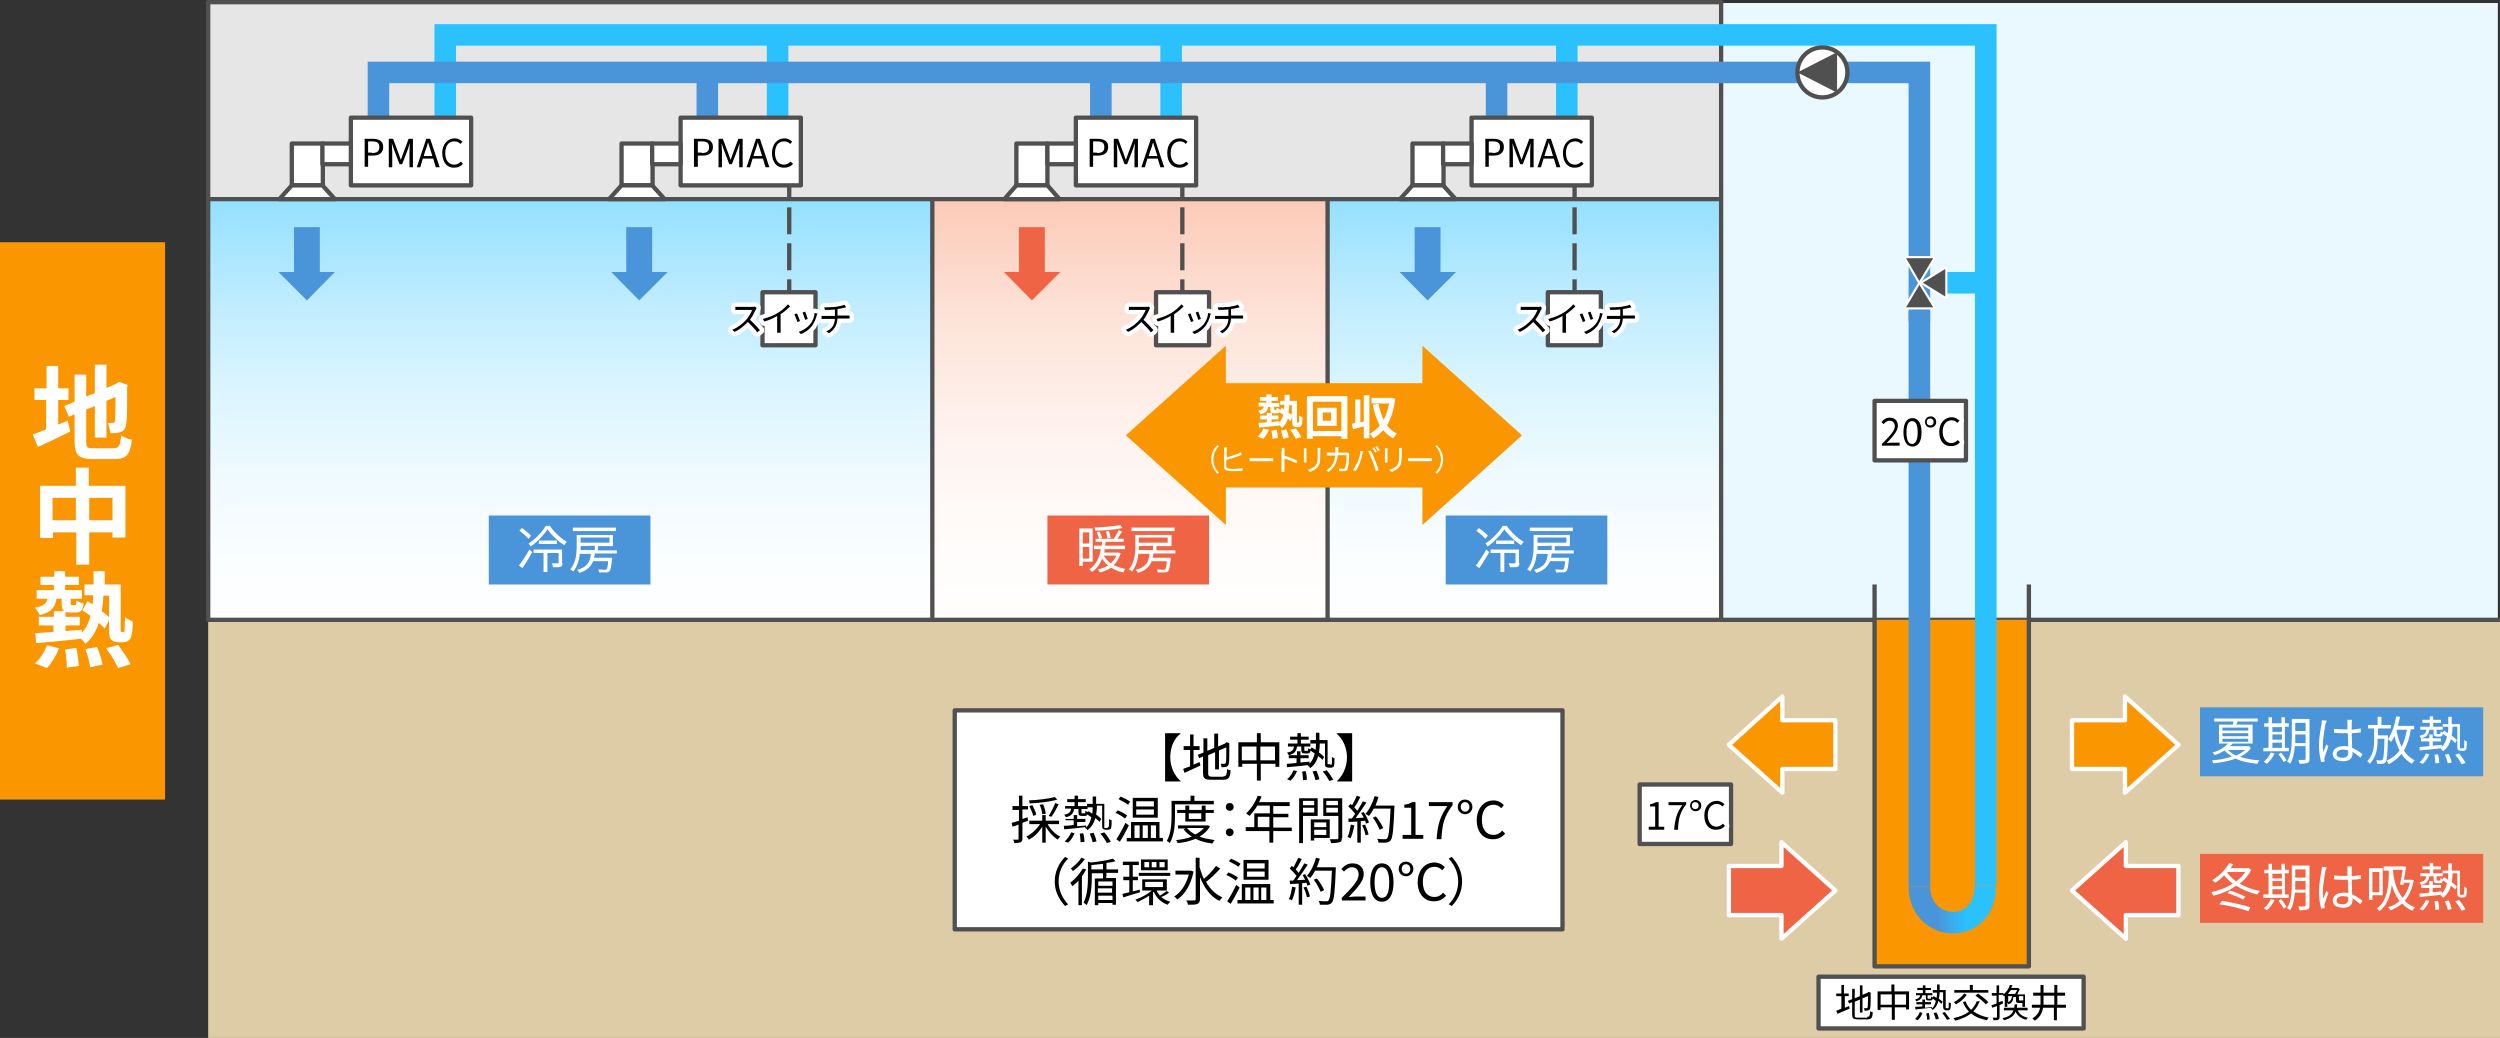 <?xml version="1.0" encoding="utf-8"?>
<!-- Generator: Adobe Illustrator 26.0.1, SVG Export Plug-In . SVG Version: 6.00 Build 0)  -->
<svg version="1.1" id="レイヤー_1" xmlns="http://www.w3.org/2000/svg" xmlns:xlink="http://www.w3.org/1999/xlink" x="0px"
	 y="0px" viewBox="0 0 580 240.8" style="enable-background:new 0 0 580 240.8;" xml:space="preserve">
<rect x="0" y="0" width="580" height="240.8" fill="#333333" stroke="none"/>
<style type="text/css">
	.st0{fill:#EAF9FF;}
	.st1{fill:#DECCA7;}
	.st2{fill:none;stroke:#505050;stroke-linejoin:round;stroke-miterlimit:10;}
	.st3{fill:#FA9600;}
	.st4{fill:url(#SVGID_1_);}
	.st5{fill:url(#SVGID_00000078044317080824321170000000316294292108220845_);}
	.st6{fill:url(#SVGID_00000139283888856561984920000010864678723661632650_);}
	.st7{fill:#E6E6E6;}
	.st8{fill:none;stroke:#2BC1FF;stroke-width:5;stroke-miterlimit:10;}
	.st9{fill:none;stroke:#4A94D9;stroke-width:5;stroke-miterlimit:10;}
	.st10{fill:#FFFFFF;stroke:#505050;stroke-linejoin:round;stroke-miterlimit:10;}
	.st11{fill:#4A94D9;}
	.st12{fill:#FFFFFF;}
	.st13{fill:#F06446;}
	.st14{fill:none;stroke:#4A94D9;stroke-width:6;stroke-miterlimit:10;}
	.st15{fill:none;stroke:#F06446;stroke-width:6;stroke-miterlimit:10;}
	.st16{fill:none;stroke:#FFFFFF;stroke-width:2;stroke-linecap:round;stroke-linejoin:round;}
	.st17{fill:none;stroke:#505050;stroke-linejoin:round;}
	.st18{fill:none;stroke:#505050;stroke-linejoin:round;stroke-dasharray:6.256,2.085;}
	.st19{fill:none;stroke:url(#SVGID_00000130636895725086250300000015671156218756381613_);stroke-width:5;stroke-miterlimit:10;}
	.st20{fill:none;stroke:#FFFFFF;stroke-linecap:round;stroke-linejoin:round;}
	.st21{fill:#505050;}
	.st22{fill:#FA9600;stroke:#FFFFFF;stroke-linecap:round;stroke-linejoin:round;stroke-miterlimit:10;}
	.st23{fill:#F06446;stroke:#FFFFFF;stroke-linecap:round;stroke-linejoin:round;stroke-miterlimit:10;}
</style>
<rect x="398.8" y="0.7" class="st0" width="180.7" height="143.3"/>
<rect x="48.3" y="143.8" class="st1" width="531.7" height="97"/>
<line class="st2" x1="399.3" y1="143.8" x2="580" y2="143.8"/>
<g id="XMLID_5_">
	<g>
		<rect x="434.9" y="143.8" class="st3" width="35.8" height="80.3"/>
	</g>
	<g>
		<polyline class="st2" points="470.7,135.6 470.7,143.8 470.7,224.2 434.9,224.2 434.9,143.8 434.9,135.6 		"/>
	</g>
</g>
<linearGradient id="SVGID_1_" gradientUnits="userSpaceOnUse" x1="132.333" y1="449.5" x2="132.333" y2="344.498" gradientTransform="matrix(1 0 0 -1 0 496)">
	<stop  offset="5.347600e-03" style="stop-color:#95E0FF"/>
	<stop  offset="3.531800e-02" style="stop-color:#9BE2FF"/>
	<stop  offset="0.226" style="stop-color:#BFECFF"/>
	<stop  offset="0.419" style="stop-color:#DBF5FF"/>
	<stop  offset="0.612" style="stop-color:#EFFAFF"/>
	<stop  offset="0.805" style="stop-color:#FBFEFF"/>
	<stop  offset="1" style="stop-color:#FFFFFF"/>
</linearGradient>
<rect x="48.3" y="46.2" class="st4" width="168" height="97.7"/>
<linearGradient id="SVGID_00000028321627510646365640000008882760972080149402_" gradientUnits="userSpaceOnUse" x1="353.667" y1="449.5" x2="353.667" y2="344.498" gradientTransform="matrix(1 0 0 -1 0 496)">
	<stop  offset="0" style="stop-color:#95E0FF"/>
	<stop  offset="3.013160e-02" style="stop-color:#9BE2FF"/>
	<stop  offset="0.222" style="stop-color:#BFECFF"/>
	<stop  offset="0.416" style="stop-color:#DBF5FF"/>
	<stop  offset="0.61" style="stop-color:#EFFAFF"/>
	<stop  offset="0.804" style="stop-color:#FBFEFF"/>
	<stop  offset="1" style="stop-color:#FFFFFF"/>
</linearGradient>
<rect x="308" y="46.2" style="fill:url(#SVGID_00000028321627510646365640000008882760972080149402_);" width="91.3" height="97.7"/>
<linearGradient id="SVGID_00000098930868177005940170000008806891614494801853_" gradientUnits="userSpaceOnUse" x1="262.167" y1="449.5" x2="262.167" y2="344.498" gradientTransform="matrix(1 0 0 -1 0 496)">
	<stop  offset="5.347600e-03" style="stop-color:#FBCBB8"/>
	<stop  offset="5.638880e-02" style="stop-color:#FCD0BF"/>
	<stop  offset="0.29" style="stop-color:#FDE5DB"/>
	<stop  offset="0.526" style="stop-color:#FEF3EF"/>
	<stop  offset="0.762" style="stop-color:#FFFCFB"/>
	<stop  offset="1" style="stop-color:#FFFFFF"/>
</linearGradient>
<rect x="216.3" y="46.2" style="fill:url(#SVGID_00000098930868177005940170000008806891614494801853_);" width="91.7" height="97.7"/>
<rect x="48.3" y="0.5" class="st7" width="351" height="45.7"/>
<line class="st8" x1="271.7" y1="8.2" x2="271.7" y2="27.3"/>
<line class="st9" x1="255.4" y1="16.8" x2="255.4" y2="27.3"/>
<line class="st8" x1="363.5" y1="8.2" x2="363.5" y2="27.3"/>
<line class="st9" x1="347.2" y1="16.8" x2="347.2" y2="27.3"/>
<line class="st8" x1="180.4" y1="8.2" x2="180.4" y2="27.3"/>
<rect y="56.2" class="st3" width="38.3" height="129.3"/>
<rect x="48.3" y="0.5" class="st2" width="351" height="143.3"/>
<line class="st2" x1="48.3" y1="46.2" x2="399.3" y2="46.2"/>
<line class="st2" x1="216.3" y1="46.2" x2="216.3" y2="143.8"/>
<line class="st2" x1="308" y1="46.2" x2="308" y2="143.8"/>
<rect x="176.9" y="67.8" class="st10" width="12.3" height="12.3"/>
<rect x="113.4" y="119.6" class="st11" width="37.5" height="16"/>
<g>
	<g>
		<path class="st12" d="M120.4,131.2c0.7-0.9,1.7-2.4,2.4-3.7l0.7,0.6c-0.7,1.2-1.5,2.6-2.3,3.7L120.4,131.2z M122.6,125
			c-0.4-0.5-1.3-1.3-2.1-1.9l0.6-0.6c0.7,0.5,1.7,1.3,2.1,1.8L122.6,125z M127.5,121.9c1,1.5,2.6,3,4,3.8c-0.2,0.2-0.4,0.5-0.6,0.8
			c-1.4-0.9-3-2.4-3.9-3.7c-0.8,1.3-2.3,2.9-3.9,4c-0.1-0.2-0.3-0.6-0.5-0.7c1.6-1,3.2-2.7,4-4.1H127.5z M130.5,130.6
			c0,0.5-0.1,0.7-0.4,0.9c-0.3,0.1-0.9,0.1-1.8,0.1c0-0.3-0.2-0.6-0.3-0.9c0.7,0,1.2,0,1.4,0c0.2,0,0.2,0,0.2-0.2v-2.2H127v4.4h-0.9
			v-4.4h-2.3v-0.8h6.6V130.6z M129.2,125.4v0.8H125v-0.8H129.2z"/>
		<path class="st12" d="M138,128.4c0,0.3-0.1,0.7-0.2,1h4.2c0,0,0,0.2,0,0.3c-0.2,1.8-0.3,2.5-0.6,2.8c-0.2,0.2-0.4,0.3-0.8,0.3
			c-0.3,0-0.9,0-1.6,0c0-0.2-0.1-0.5-0.2-0.7c0.6,0,1.2,0.1,1.5,0.1c0.2,0,0.3,0,0.4-0.1c0.2-0.2,0.3-0.7,0.4-1.9h-3.5
			c-0.5,1.2-1.4,2.2-3.2,2.7c-0.1-0.2-0.3-0.5-0.5-0.7c2.4-0.6,3-1.9,3.2-3.7h-2.6c-0.1,1.4-0.6,3-1.5,4.1c-0.1-0.2-0.5-0.4-0.7-0.5
			c1.3-1.5,1.5-3.7,1.5-5.3v-2.7h8.4v2.6h-3.5v1h4.4v0.7H138z M142.9,123.2h-10v-0.8h10V123.2z M134.7,126.7c0,0.3,0,0.6,0,0.9h3.3
			v-1L134.7,126.7L134.7,126.7z M134.7,124.7v1.2h6.7v-1.2H134.7z"/>
	</g>
</g>
<rect x="335.4" y="119.6" class="st11" width="37.5" height="16"/>
<g>
	<g>
		<path class="st12" d="M342.4,131.2c0.7-0.9,1.7-2.4,2.4-3.7l0.7,0.6c-0.7,1.2-1.5,2.6-2.3,3.7L342.4,131.2z M344.6,125
			c-0.4-0.5-1.3-1.3-2.1-1.9l0.6-0.6c0.7,0.5,1.7,1.3,2.1,1.8L344.6,125z M349.5,121.9c1,1.5,2.6,3,4,3.8c-0.2,0.2-0.4,0.5-0.6,0.8
			c-1.4-0.9-3-2.4-3.9-3.7c-0.8,1.3-2.3,2.9-3.9,4c-0.1-0.2-0.3-0.6-0.5-0.7c1.6-1,3.2-2.7,4-4.1H349.5z M352.5,130.6
			c0,0.5-0.1,0.7-0.4,0.9c-0.3,0.1-0.9,0.1-1.8,0.1c0-0.3-0.2-0.6-0.3-0.9c0.7,0,1.2,0,1.4,0c0.2,0,0.2,0,0.2-0.2v-2.2H349v4.4h-0.9
			v-4.4h-2.3v-0.8h6.6V130.6z M351.3,125.4v0.8h-4.2v-0.8H351.3z"/>
		<path class="st12" d="M360,128.4c0,0.3-0.1,0.7-0.2,1h4.2c0,0,0,0.2,0,0.3c-0.2,1.8-0.3,2.5-0.6,2.8c-0.2,0.2-0.4,0.3-0.8,0.3
			c-0.3,0-0.9,0-1.6,0c0-0.2-0.1-0.5-0.2-0.7c0.6,0,1.2,0.1,1.5,0.1c0.2,0,0.3,0,0.4-0.1c0.2-0.2,0.3-0.7,0.4-1.9h-3.5
			c-0.5,1.2-1.4,2.2-3.2,2.7c-0.1-0.2-0.3-0.5-0.5-0.7c2.4-0.6,3-1.9,3.2-3.7h-2.6c-0.1,1.4-0.6,3-1.5,4.1c-0.1-0.2-0.5-0.4-0.7-0.5
			c1.3-1.5,1.5-3.7,1.5-5.3v-2.7h8.4v2.6h-3.5v1h4.4v0.7H360z M364.9,123.2h-10v-0.8h10V123.2z M356.7,126.7c0,0.3,0,0.6,0,0.9h3.3
			v-1L356.7,126.7L356.7,126.7z M356.7,124.7v1.2h6.7v-1.2H356.7z"/>
	</g>
</g>
<rect x="510.4" y="164.1" class="st11" width="65.7" height="16"/>
<g>
	<g>
		<path class="st12" d="M522.2,173.6c-0.6,0.8-1.5,1.5-2.5,2c1.3,0.4,2.8,0.7,4.5,0.8c-0.2,0.2-0.4,0.6-0.5,0.8
			c-1.9-0.2-3.6-0.5-5-1.2c-1.6,0.6-3.5,0.9-5.2,1.1c-0.1-0.2-0.2-0.5-0.3-0.7c1.6-0.1,3.2-0.4,4.6-0.9c-0.6-0.4-1.2-0.8-1.7-1.4
			c-0.6,0.4-1.4,0.8-2.3,1.1c-0.1-0.2-0.4-0.5-0.5-0.6c1.7-0.5,2.9-1.3,3.6-2.1h-2.1v-4.4h3.2c0.1-0.2,0.1-0.5,0.2-0.7h-4.5v-0.7
			h10.1v0.7h-4.7c-0.1,0.3-0.2,0.5-0.3,0.7h3.8v4.4H518c-0.2,0.2-0.4,0.4-0.6,0.6h4.2l0.2,0L522.2,173.6z M515.6,169.5h6v-0.7h-6
			V169.5z M515.6,170.8h6v-0.7h-6V170.8z M515.6,172.1h6v-0.7h-6V172.1z M516.9,174c0.5,0.5,1.1,0.9,1.9,1.3
			c0.8-0.4,1.5-0.8,2.1-1.3H516.9z"/>
		<path class="st12" d="M531,174.3h-5.9v-0.8h1.2v-4.9h-1v-0.8h1v-1.4h0.8v1.4h2.2v-1.4h0.8v1.4h0.9v0.8h-0.9v4.9h0.9V174.3z
			 M527.7,174.8c-0.4,0.9-1.1,1.8-1.8,2.4c-0.2-0.1-0.5-0.4-0.7-0.5c0.7-0.5,1.3-1.3,1.6-2.1L527.7,174.8z M527.2,168.7v1.1h2.2
			v-1.1H527.2z M527.2,171.6h2.2v-1.2h-2.2V171.6z M527.2,173.5h2.2v-1.2h-2.2V173.5z M529.2,174.6c0.5,0.5,1,1.3,1.3,1.8l-0.7,0.4
			c-0.2-0.5-0.8-1.3-1.2-1.8L529.2,174.6z M535.8,176.1c0,0.5-0.1,0.8-0.5,0.9c-0.3,0.1-0.9,0.2-1.8,0.2c0-0.3-0.2-0.6-0.3-0.9
			c0.6,0,1.2,0,1.4,0c0.2,0,0.3-0.1,0.3-0.3v-2.9h-2.5c-0.1,1.4-0.4,3-1.1,4.1c-0.1-0.2-0.5-0.4-0.7-0.5c1-1.6,1.1-3.9,1.1-5.6v-4.3
			h4.1V176.1z M534.9,172.4v-2h-2.4v0.8c0,0.4,0,0.8,0,1.2H534.9z M532.5,167.7v1.9h2.4v-1.9H532.5z"/>
		<path class="st12" d="M539.5,168c-0.2,1.1-0.6,3.5-0.6,4.8c0,0.6,0,1.1,0.1,1.7c0.2-0.5,0.5-1.3,0.7-1.8l0.5,0.4
			c-0.3,0.8-0.7,2.1-0.9,2.7c0,0.2-0.1,0.4,0,0.5c0,0.1,0,0.3,0,0.4l-0.8,0.1c-0.2-0.9-0.5-2.2-0.5-3.8c0-1.8,0.4-4.1,0.6-5
			c0-0.3,0.1-0.6,0.1-0.9l1.1,0.1C539.7,167.4,539.6,167.8,539.5,168z M545.6,167.8c0,0.3,0,0.9,0,1.5c0.7-0.1,1.4-0.2,2.1-0.3v0.9
			c-0.7,0.1-1.4,0.2-2.1,0.2c0,1.2,0.1,2.4,0.1,3.4c1,0.4,1.8,1,2.4,1.5l-0.5,0.8c-0.6-0.6-1.2-1-1.8-1.4c0,0.1,0,0.2,0,0.3
			c0,1-0.5,1.9-2.1,1.9c-1.6,0-2.5-0.6-2.5-1.7c0-1,0.9-1.8,2.5-1.8c0.4,0,0.8,0,1.1,0.1c0-0.9-0.1-2.1-0.1-3.1c-0.4,0-0.8,0-1.2,0
			c-0.7,0-1.3,0-2-0.1v-0.9c0.7,0.1,1.3,0.1,2,0.1c0.4,0,0.8,0,1.1,0v-1.5c0-0.2,0-0.5,0-0.7h1.1
			C545.6,167.3,545.6,167.6,545.6,167.8z M543.5,175.8c1,0,1.3-0.5,1.3-1.3c0-0.1,0-0.3,0-0.4c-0.4-0.1-0.8-0.2-1.2-0.2
			c-0.9,0-1.5,0.4-1.5,1C542,175.5,542.6,175.8,543.5,175.8z"/>
		<path class="st12" d="M554,170.7c0,0,0,0.3,0,0.4c-0.1,4-0.2,5.3-0.5,5.7c-0.2,0.3-0.4,0.3-0.7,0.4c-0.3,0-0.8,0-1.3,0
			c0-0.2-0.1-0.6-0.2-0.8c0.5,0,0.9,0,1.1,0c0.2,0,0.3,0,0.4-0.2c0.2-0.3,0.3-1.5,0.4-4.8h-1.6v0.1c0,2-0.2,4-1.8,5.7
			c-0.1-0.2-0.4-0.4-0.6-0.6c1.5-1.5,1.6-3.4,1.6-5.1V169h-1.4v-0.8h2.2v-1.9h0.9v1.9h2.2v0.8h-3v1.6H554z M559.3,169.3
			c-0.3,1.9-0.8,3.5-1.6,4.8c0.6,1,1.5,1.8,2.5,2.3c-0.2,0.2-0.5,0.5-0.6,0.8c-1-0.5-1.8-1.3-2.5-2.3c-0.7,1-1.7,1.7-2.9,2.4
			c-0.1-0.2-0.4-0.6-0.5-0.8c1.3-0.6,2.3-1.4,3-2.4c-0.5-1-0.9-2.1-1.2-3.3c-0.2,0.5-0.5,0.9-0.7,1.3c-0.2-0.2-0.6-0.4-0.8-0.6
			c0.9-1.3,1.6-3.3,1.9-5.3l0.9,0.1c-0.1,0.7-0.3,1.4-0.5,2.1h3.8v0.8H559.3z M556.1,169.3c0,0.1,0,0.1-0.1,0.2
			c0.3,1.4,0.6,2.7,1.2,3.7c0.6-1.1,0.9-2.4,1.2-3.9H556.1z"/>
		<path class="st12" d="M563.6,169.4c-0.2,1-0.6,1.6-1.9,1.9c-0.1-0.2-0.3-0.4-0.4-0.6c1.1-0.2,1.5-0.6,1.6-1.4h-1.4v-0.7h2.2v-0.9
			h-1.7v-0.7h1.7v-0.8h0.8v0.8h1.8v0.7h-1.8v0.9h2.2v0.7h-1.4v0.8c0,0.2,0,0.2,0.2,0.2h0.5c0.2,0,0.2-0.1,0.2-0.6
			c0.1,0.1,0.4,0.2,0.6,0.3c-0.1,0.7-0.3,0.9-0.7,0.9h-0.7c-0.6,0-0.8-0.2-0.8-0.8v-0.8H563.6z M561.3,176.9
			c0.6-0.5,1.2-1.3,1.5-2.1l0.8,0.2c-0.3,0.8-0.9,1.7-1.5,2.2L561.3,176.9z M571.4,173.6c0.1,0,0.2,0,0.2-0.1s0.1-0.2,0.1-0.4
			c0-0.2,0-0.8,0-1.4c0.2,0.1,0.4,0.3,0.6,0.3c0,0.6,0,1.4-0.1,1.6c0,0.3-0.1,0.4-0.3,0.5c-0.1,0.1-0.3,0.1-0.5,0.1h-0.5
			c-0.2,0-0.4-0.1-0.6-0.2c-0.2-0.2-0.2-0.3-0.2-1.2v-4.2H569c0,0.7-0.1,1.4-0.2,2.1c0.5,0.3,0.9,0.7,1.2,1l-0.4,0.7
			c-0.2-0.3-0.6-0.6-1-0.9c-0.3,1.2-0.9,2.1-1.8,2.8c-0.1-0.2-0.4-0.5-0.6-0.6l0.1-0.1c-1.8,0.2-3.6,0.4-4.9,0.5l-0.1-0.8
			c0.6,0,1.4-0.1,2.3-0.2v-1.1h-1.9v-0.7h1.9v-0.9h0.8v0.9h1.9v0.7h-1.9v1c0.7-0.1,1.4-0.1,2.1-0.2l0,0.5c0.6-0.6,1-1.5,1.2-2.4
			c-0.4-0.3-0.8-0.5-1.1-0.8l0.4-0.6c0.3,0.2,0.6,0.3,0.9,0.6c0.1-0.5,0.1-1,0.1-1.5h-1.3V168h1.3c0-0.5,0-1.1,0-1.7h0.8
			c0,0.6,0,1.2,0,1.7h1.9v5c0,0.3,0,0.5,0,0.6c0,0,0.1,0,0.2,0H571.4z M565.6,175c0.2,0.6,0.3,1.5,0.3,2l-0.9,0.1
			c0-0.5-0.1-1.4-0.2-2L565.6,175z M568.1,174.9c0.3,0.6,0.6,1.5,0.7,2l-0.9,0.2c-0.1-0.5-0.4-1.4-0.7-2L568.1,174.9z M570.5,174.8
			c0.6,0.7,1.2,1.6,1.5,2.2l-0.9,0.3c-0.3-0.6-0.9-1.5-1.5-2.2L570.5,174.8z"/>
	</g>
</g>
<rect x="510.4" y="198.1" class="st13" width="65.7" height="16"/>
<g>
	<g>
		<path class="st12" d="M522.3,201.8c-0.6,1.2-1.5,2.3-2.7,3.2c1.4,0.8,3,1.4,4.7,1.7c-0.2,0.2-0.4,0.6-0.6,0.8
			c-1.8-0.4-3.5-1.1-4.9-2c-1.6,1.1-3.5,1.9-5.3,2.3c-0.1-0.2-0.3-0.6-0.5-0.8c1.7-0.4,3.5-1,5-2c-0.8-0.6-1.4-1.2-2-1.9
			c-0.7,0.7-1.4,1.3-2.1,1.7c-0.2-0.2-0.5-0.5-0.7-0.6c1.6-0.9,3.1-2.4,4-4l0.9,0.3c-0.2,0.3-0.4,0.6-0.6,0.9h4l0.2,0L522.3,201.8z
			 M515.5,209c2.2,0.3,5,1,6.6,1.5l-0.5,0.9c-1.6-0.6-4.4-1.3-6.7-1.6L515.5,209z M516.7,202.5c0.6,0.7,1.3,1.4,2.1,2
			c0.8-0.6,1.6-1.4,2.1-2.2h-4L516.7,202.5z M517.3,206.6c1.2,0.3,2.7,1,3.6,1.4l-0.5,0.7c-0.8-0.5-2.4-1.1-3.6-1.5L517.3,206.6z"/>
		<path class="st12" d="M531,208.3h-5.9v-0.8h1.2v-4.9h-1v-0.8h1v-1.4h0.8v1.4h2.2v-1.4h0.8v1.4h0.9v0.8h-0.9v4.9h0.9V208.3z
			 M527.7,208.8c-0.4,0.9-1.1,1.8-1.8,2.4c-0.2-0.1-0.5-0.4-0.7-0.5c0.7-0.5,1.3-1.3,1.6-2.1L527.7,208.8z M527.2,202.7v1.1h2.2
			v-1.1H527.2z M527.2,205.6h2.2v-1.2h-2.2V205.6z M527.2,207.5h2.2v-1.2h-2.2V207.5z M529.2,208.6c0.5,0.5,1,1.3,1.3,1.8l-0.7,0.4
			c-0.2-0.5-0.8-1.3-1.2-1.8L529.2,208.6z M535.8,210.1c0,0.5-0.1,0.8-0.5,0.9c-0.3,0.1-0.9,0.2-1.8,0.2c0-0.3-0.2-0.6-0.3-0.9
			c0.6,0,1.2,0,1.4,0c0.2,0,0.3-0.1,0.3-0.3v-2.9h-2.5c-0.1,1.4-0.4,3-1.1,4.1c-0.1-0.2-0.5-0.4-0.7-0.5c1-1.6,1.1-3.9,1.1-5.6v-4.3
			h4.1V210.1z M534.9,206.4v-2h-2.4v0.8c0,0.4,0,0.8,0,1.2H534.9z M532.5,201.7v1.9h2.4v-1.9H532.5z"/>
		<path class="st12" d="M539.5,202c-0.2,1.1-0.6,3.5-0.6,4.8c0,0.6,0,1.1,0.1,1.7c0.2-0.5,0.5-1.3,0.7-1.8l0.5,0.4
			c-0.3,0.8-0.7,2.1-0.9,2.7c0,0.2-0.1,0.4,0,0.5c0,0.1,0,0.3,0,0.4l-0.8,0.1c-0.2-0.9-0.5-2.2-0.5-3.8c0-1.8,0.4-4.1,0.6-5
			c0-0.3,0.1-0.6,0.1-0.9l1.1,0.1C539.7,201.4,539.6,201.8,539.5,202z M545.6,201.8c0,0.3,0,0.9,0,1.5c0.7-0.1,1.4-0.2,2.1-0.3v0.9
			c-0.7,0.1-1.4,0.2-2.1,0.2c0,1.2,0.1,2.4,0.1,3.4c1,0.4,1.8,1,2.4,1.5l-0.5,0.8c-0.6-0.6-1.2-1-1.8-1.4c0,0.1,0,0.2,0,0.3
			c0,1-0.5,1.9-2.1,1.9c-1.6,0-2.5-0.6-2.5-1.7c0-1,0.9-1.8,2.5-1.8c0.4,0,0.8,0,1.1,0.1c0-0.9-0.1-2.1-0.1-3.1c-0.4,0-0.8,0-1.2,0
			c-0.7,0-1.3,0-2-0.1v-0.9c0.7,0.1,1.3,0.1,2,0.1c0.4,0,0.8,0,1.1,0v-1.5c0-0.2,0-0.5,0-0.7h1.1
			C545.6,201.3,545.6,201.6,545.6,201.8z M543.5,209.8c1,0,1.3-0.5,1.3-1.3c0-0.1,0-0.3,0-0.4c-0.4-0.1-0.8-0.2-1.2-0.2
			c-0.9,0-1.5,0.4-1.5,1C542,209.5,542.6,209.8,543.5,209.8z"/>
		<path class="st12" d="M550.4,207.8v1h-0.8v-7.4h3.2v6.3H550.4z M550.4,202.3v4.7h1.6v-4.7H550.4z M560,204.2
			c-0.4,2.1-1.1,3.6-2.1,4.8c0.6,0.6,1.4,1.2,2.4,1.5c-0.2,0.2-0.5,0.5-0.6,0.8c-1-0.4-1.8-1-2.4-1.7c-0.8,0.7-1.7,1.2-2.7,1.6
			c-0.1-0.2-0.4-0.6-0.6-0.7c1-0.3,2-0.8,2.7-1.5c-0.9-1.1-1.4-2.4-1.8-3.7c-0.3,2.4-1,4.7-2.9,6.1c-0.1-0.2-0.4-0.5-0.6-0.6
			c2.6-1.8,2.8-5.6,2.8-8.8h-1.2V201h4.5l0.1,0l0.6,0.1c-0.1,0.9-0.3,2-0.5,3h1.5l0.2,0L560,204.2z M555.2,201.8c0,0.2,0,0.4,0,0.7
			c0.3,2.1,0.9,4.2,2.2,5.8c0.8-0.9,1.3-2,1.7-3.5h-1.4l-0.1,0.5l-0.8-0.1c0.2-1,0.5-2.4,0.6-3.4H555.2z"/>
		<path class="st12" d="M563.6,203.4c-0.2,1-0.6,1.6-1.9,1.9c-0.1-0.2-0.3-0.4-0.4-0.6c1.1-0.2,1.5-0.6,1.6-1.4h-1.4v-0.7h2.2v-0.9
			h-1.7v-0.7h1.7v-0.8h0.8v0.8h1.8v0.7h-1.8v0.9h2.2v0.7h-1.4v0.8c0,0.2,0,0.2,0.2,0.2h0.5c0.2,0,0.2-0.1,0.2-0.6
			c0.1,0.1,0.4,0.2,0.6,0.3c-0.1,0.7-0.3,0.9-0.7,0.9h-0.7c-0.6,0-0.8-0.2-0.8-0.8v-0.8H563.6z M561.3,210.9
			c0.6-0.5,1.2-1.3,1.5-2.1l0.8,0.2c-0.3,0.8-0.9,1.7-1.5,2.2L561.3,210.9z M571.4,207.6c0.1,0,0.2,0,0.2-0.1s0.1-0.2,0.1-0.4
			c0-0.2,0-0.8,0-1.4c0.2,0.1,0.4,0.3,0.6,0.3c0,0.6,0,1.4-0.1,1.6c0,0.3-0.1,0.4-0.3,0.5c-0.1,0.1-0.3,0.1-0.5,0.1h-0.5
			c-0.2,0-0.4-0.1-0.6-0.2c-0.2-0.2-0.2-0.3-0.2-1.2v-4.2H569c0,0.7-0.1,1.4-0.2,2.1c0.5,0.3,0.9,0.7,1.2,1l-0.4,0.7
			c-0.2-0.3-0.6-0.6-1-0.9c-0.3,1.2-0.9,2.1-1.8,2.8c-0.1-0.2-0.4-0.5-0.6-0.6l0.1-0.1c-1.8,0.2-3.6,0.4-4.9,0.5l-0.1-0.8
			c0.6,0,1.4-0.1,2.3-0.2v-1.1h-1.9v-0.7h1.9v-0.9h0.8v0.9h1.9v0.7h-1.9v1c0.7-0.1,1.4-0.1,2.1-0.2l0,0.5c0.6-0.6,1-1.5,1.2-2.4
			c-0.4-0.3-0.8-0.5-1.1-0.8l0.4-0.6c0.3,0.2,0.6,0.3,0.9,0.6c0.1-0.5,0.1-1,0.1-1.5h-1.3V202h1.3c0-0.5,0-1.1,0-1.7h0.8
			c0,0.6,0,1.2,0,1.7h1.9v5c0,0.3,0,0.5,0,0.6c0,0,0.1,0,0.2,0H571.4z M565.6,209c0.2,0.6,0.3,1.5,0.3,2l-0.9,0.1
			c0-0.5-0.1-1.4-0.2-2L565.6,209z M568.1,208.9c0.3,0.6,0.6,1.5,0.7,2l-0.9,0.2c-0.1-0.5-0.4-1.4-0.7-2L568.1,208.9z M570.5,208.8
			c0.6,0.7,1.2,1.6,1.5,2.2l-0.9,0.3c-0.3-0.6-0.9-1.5-1.5-2.2L570.5,208.8z"/>
	</g>
</g>
<rect x="243" y="119.6" class="st13" width="37.5" height="16"/>
<g>
	<g>
		<path class="st12" d="M251.2,130.4v0.9h-0.8v-8.7h3.1v7.7H251.2z M251.2,123.5v2.6h1.5v-2.6H251.2z M252.7,129.6v-2.7h-1.5v2.7
			H252.7z M260,128.4c-0.4,1.1-0.9,2-1.6,2.7c0.8,0.4,1.7,0.7,2.7,0.9c-0.2,0.2-0.4,0.5-0.5,0.8c-1.1-0.2-2-0.6-2.8-1.1
			c-0.8,0.5-1.7,0.9-2.6,1.1c-0.1-0.2-0.3-0.5-0.5-0.7c0.9-0.2,1.7-0.5,2.4-0.9c-0.6-0.4-1-1-1.4-1.6c-0.5,1.2-1.2,2.4-2.4,3.1
			c-0.1-0.2-0.4-0.5-0.6-0.6c1.7-1.1,2.4-2.9,2.7-4.7h-1.6v-0.8h1.8c0-0.3,0.1-0.6,0.1-0.9h-1.5V125h4.2c0.4-0.6,0.9-1.4,1.1-2
			l0.8,0.3c-0.3,0.6-0.7,1.2-1.1,1.7h1.5v0.7h-4.2c0,0.3-0.1,0.6-0.1,0.9h4.6v0.8h-4.7c0,0.3-0.1,0.5-0.1,0.8h3.3l0.2,0L260,128.4z
			 M260.4,122.5c-1.6,0.4-4.2,0.6-6.3,0.6c0-0.2-0.1-0.5-0.2-0.7c2.1-0.1,4.6-0.3,6-0.6L260.4,122.5z M255.1,123.3
			c0.2,0.5,0.5,1.1,0.6,1.5L255,125c-0.1-0.4-0.3-1-0.6-1.5L255.1,123.3z M256.1,128.9c0.4,0.7,0.9,1.3,1.6,1.8c0.5-0.5,1-1,1.3-1.8
			H256.1z M256.9,124.9c0-0.4-0.2-1.1-0.3-1.6l0.7-0.1c0.1,0.5,0.3,1.2,0.4,1.6L256.9,124.9z"/>
		<path class="st12" d="M267.6,128.4c0,0.3-0.1,0.7-0.2,1h4.2c0,0,0,0.2,0,0.3c-0.2,1.8-0.3,2.5-0.6,2.8c-0.2,0.2-0.4,0.3-0.8,0.3
			c-0.3,0-0.9,0-1.6,0c0-0.2-0.1-0.5-0.2-0.7c0.6,0,1.2,0.1,1.5,0.1c0.2,0,0.3,0,0.4-0.1c0.2-0.2,0.3-0.7,0.4-1.9h-3.5
			c-0.5,1.2-1.4,2.2-3.2,2.7c-0.1-0.2-0.3-0.5-0.5-0.7c2.4-0.6,3-1.9,3.2-3.7h-2.6c-0.1,1.4-0.6,3-1.5,4.1c-0.1-0.2-0.5-0.4-0.7-0.5
			c1.3-1.5,1.5-3.7,1.5-5.3v-2.7h8.4v2.6h-3.5v1h4.4v0.7H267.6z M272.5,123.2h-10v-0.8h10V123.2z M264.2,126.7c0,0.3,0,0.6,0,0.9
			h3.3v-1L264.2,126.7L264.2,126.7z M264.2,124.7v1.2h6.7v-1.2H264.2z"/>
	</g>
</g>
<g>
	<g>
		<line class="st14" x1="71.2" y1="52.7" x2="71.2" y2="64"/>
		<g>
			<polygon class="st11" points="77.7,63.1 64.6,63.1 71.2,69.7 			"/>
		</g>
	</g>
</g>
<g>
	<g>
		<line class="st14" x1="148.3" y1="52.7" x2="148.3" y2="64"/>
		<g>
			<polygon class="st11" points="154.9,63.1 141.8,63.1 148.3,69.7 			"/>
		</g>
	</g>
</g>
<g>
	<g>
		<line class="st14" x1="331.2" y1="52.7" x2="331.2" y2="64"/>
		<g>
			<polygon class="st11" points="337.8,63.1 324.7,63.1 331.2,69.7 			"/>
		</g>
	</g>
</g>
<g>
	<g>
		<line class="st15" x1="239.4" y1="52.7" x2="239.4" y2="64"/>
		<g>
			<polygon class="st13" points="246,63.1 232.9,63.1 239.4,69.7 			"/>
		</g>
	</g>
</g>
<g>
	<rect x="235.8" y="33.3" class="st10" width="7.2" height="9.7"/>
	<polygon class="st10" points="245.8,46.2 233,46.2 235.8,43 243,43 	"/>
	<rect x="249.6" y="27.3" class="st10" width="27.9" height="15.7"/>
	<rect x="243" y="33.3" class="st10" width="6.6" height="4.8"/>
	<g>
		<g>
			<path d="M252.7,32.2h1.9c1.5,0,2.5,0.5,2.5,1.9c0,1.4-1,2-2.4,2h-1.1v2.6h-0.8V32.2z M254.5,35.5c1.2,0,1.7-0.4,1.7-1.4
				c0-1-0.6-1.3-1.7-1.3h-0.9v2.6H254.5z"/>
			<path d="M258.4,32.2h1l1.3,3.5c0.2,0.5,0.3,0.9,0.5,1.4h0c0.2-0.5,0.3-0.9,0.5-1.4l1.3-3.5h1v6.6h-0.8v-3.7
				c0-0.6,0.1-1.4,0.1-1.9h0l-0.5,1.5l-1.3,3.4h-0.6l-1.3-3.4l-0.5-1.5h0c0,0.6,0.1,1.4,0.1,1.9v3.7h-0.8V32.2z"/>
			<path d="M267,32.2h0.9l2.2,6.6h-0.9l-0.6-2h-2.4l-0.6,2h-0.8L267,32.2z M266.5,36.2h2l-0.3-1c-0.2-0.7-0.5-1.5-0.7-2.2h0
				c-0.2,0.8-0.4,1.5-0.7,2.2L266.5,36.2z"/>
			<path d="M270.8,35.5c0-2.1,1.2-3.4,2.9-3.4c0.8,0,1.4,0.4,1.8,0.8l-0.4,0.5c-0.3-0.4-0.8-0.6-1.4-0.6c-1.2,0-2.1,1-2.1,2.7
				c0,1.7,0.8,2.7,2.1,2.7c0.6,0,1.1-0.3,1.5-0.7l0.5,0.5c-0.5,0.6-1.2,0.9-2,0.9C272,39,270.8,37.7,270.8,35.5z"/>
		</g>
	</g>
</g>
<g>
	<rect x="327.7" y="33.3" class="st10" width="7.2" height="9.7"/>
	<polygon class="st10" points="337.7,46.2 324.8,46.2 327.7,43 334.8,43 	"/>
	<rect x="341.4" y="27.3" class="st10" width="27.9" height="15.7"/>
	<rect x="334.8" y="33.3" class="st10" width="6.6" height="4.8"/>
	<g>
		<g>
			<path d="M344.5,32.2h1.9c1.5,0,2.5,0.5,2.5,1.9c0,1.4-1,2-2.4,2h-1.1v2.6h-0.8V32.2z M346.3,35.5c1.2,0,1.7-0.4,1.7-1.4
				c0-1-0.6-1.3-1.7-1.3h-0.9v2.6H346.3z"/>
			<path d="M350.2,32.2h1l1.3,3.5c0.2,0.5,0.3,0.9,0.5,1.4h0c0.2-0.5,0.3-0.9,0.5-1.4l1.3-3.5h1v6.6h-0.8v-3.7
				c0-0.6,0.1-1.4,0.1-1.9h0l-0.5,1.5l-1.3,3.4h-0.6l-1.3-3.4l-0.5-1.5h0c0,0.6,0.1,1.4,0.1,1.9v3.7h-0.8V32.2z"/>
			<path d="M358.9,32.2h0.9l2.2,6.6h-0.9l-0.6-2h-2.4l-0.6,2h-0.8L358.9,32.2z M358.3,36.2h2l-0.3-1c-0.2-0.7-0.5-1.5-0.7-2.2h0
				c-0.2,0.8-0.4,1.5-0.7,2.2L358.3,36.2z"/>
			<path d="M362.6,35.5c0-2.1,1.3-3.4,2.9-3.4c0.8,0,1.4,0.4,1.8,0.8l-0.5,0.5c-0.3-0.4-0.8-0.6-1.4-0.6c-1.3,0-2.1,1-2.1,2.7
				c0,1.7,0.8,2.7,2.1,2.7c0.6,0,1.1-0.3,1.5-0.7l0.5,0.5c-0.5,0.6-1.2,0.9-2,0.9C363.8,39,362.6,37.7,362.6,35.5z"/>
		</g>
	</g>
</g>
<g>
	<g>
		<path class="st16" d="M175.3,71.9c-0.3,0.7-0.8,1.6-1.3,2.3c0.8,0.7,1.8,1.8,2.3,2.4l-0.6,0.5c-0.5-0.7-1.4-1.6-2.2-2.4
			c-0.9,0.9-1.9,1.8-3.1,2.3l-0.5-0.5c1.3-0.5,2.5-1.5,3.3-2.4c0.5-0.6,1.1-1.6,1.3-2.2h-3.1c-0.3,0-0.7,0-0.8,0v-0.7
			c0.1,0,0.6,0,0.8,0h3.1c0.3,0,0.5,0,0.6-0.1l0.4,0.3C175.5,71.6,175.4,71.8,175.3,71.9z"/>
		<path class="st16" d="M180.6,72.5c0.8-0.5,1.6-1.2,2.2-1.9l0.5,0.5c-0.6,0.6-1.3,1.2-2.2,1.8v3.4c0,0.3,0,0.7,0,0.9h-0.8
			c0-0.2,0-0.6,0-0.9v-3c-0.8,0.5-1.9,1-3,1.3l-0.3-0.6C178.5,73.6,179.7,73.1,180.6,72.5z"/>
		<path class="st16" d="M185.6,74.5l-0.6,0.2c-0.1-0.4-0.6-1.5-0.7-1.8l0.6-0.2C185,73,185.5,74.1,185.6,74.5z M189.5,73.1
			c-0.2,0.9-0.6,1.7-1.1,2.5c-0.7,0.9-1.7,1.6-2.6,1.9l-0.5-0.5c0.9-0.3,1.9-0.9,2.6-1.7c0.6-0.7,1-1.7,1.1-2.7l0.7,0.2
			C189.6,72.9,189.5,73,189.5,73.1z M187.4,74l-0.6,0.2c-0.1-0.4-0.5-1.4-0.6-1.7l0.6-0.2C186.9,72.6,187.3,73.6,187.4,74z"/>
		<path class="st16" d="M193.8,71.2c0.7-0.1,1.7-0.3,2.1-0.5l0.4,0.6c-0.2,0-0.3,0.1-0.4,0.1c-0.4,0.1-1,0.2-1.6,0.3v1.5h2.2
			c0.2,0,0.5,0,0.6,0v0.7c-0.2,0-0.4,0-0.6,0h-2.2c-0.1,1.5-0.7,2.6-2,3.4l-0.6-0.4c1.3-0.6,1.9-1.5,2-2.9h-2.4c-0.3,0-0.5,0-0.7,0
			v-0.7c0.2,0,0.5,0,0.7,0h2.4v-1.5c-0.8,0.1-1.7,0.1-2.3,0.1l-0.2-0.6C191.7,71.3,192.9,71.3,193.8,71.2z"/>
	</g>
	<g>
		<path d="M175.3,71.9c-0.3,0.7-0.8,1.6-1.3,2.3c0.8,0.7,1.8,1.8,2.3,2.4l-0.6,0.5c-0.5-0.7-1.4-1.6-2.2-2.4
			c-0.9,0.9-1.9,1.8-3.1,2.3l-0.5-0.5c1.3-0.5,2.5-1.5,3.3-2.4c0.5-0.6,1.1-1.6,1.3-2.2h-3.1c-0.3,0-0.7,0-0.8,0v-0.7
			c0.1,0,0.6,0,0.8,0h3.1c0.3,0,0.5,0,0.6-0.1l0.4,0.3C175.5,71.6,175.4,71.8,175.3,71.9z"/>
		<path d="M180.6,72.5c0.8-0.5,1.6-1.2,2.2-1.9l0.5,0.5c-0.6,0.6-1.3,1.2-2.2,1.8v3.4c0,0.3,0,0.7,0,0.9h-0.8c0-0.2,0-0.6,0-0.9v-3
			c-0.8,0.5-1.9,1-3,1.3l-0.3-0.6C178.5,73.6,179.7,73.1,180.6,72.5z"/>
		<path d="M185.6,74.5l-0.6,0.2c-0.1-0.4-0.6-1.5-0.7-1.8l0.6-0.2C185,73,185.5,74.1,185.6,74.5z M189.5,73.1
			c-0.2,0.9-0.6,1.7-1.1,2.5c-0.7,0.9-1.7,1.6-2.6,1.9l-0.5-0.5c0.9-0.3,1.9-0.9,2.6-1.7c0.6-0.7,1-1.7,1.1-2.7l0.7,0.2
			C189.6,72.9,189.5,73,189.5,73.1z M187.4,74l-0.6,0.2c-0.1-0.4-0.5-1.4-0.6-1.7l0.6-0.2C186.9,72.6,187.3,73.6,187.4,74z"/>
		<path d="M193.8,71.2c0.7-0.1,1.7-0.3,2.1-0.5l0.4,0.6c-0.2,0-0.3,0.1-0.4,0.1c-0.4,0.1-1,0.2-1.6,0.3v1.5h2.2c0.2,0,0.5,0,0.6,0
			v0.7c-0.2,0-0.4,0-0.6,0h-2.2c-0.1,1.5-0.7,2.6-2,3.4l-0.6-0.4c1.3-0.6,1.9-1.5,2-2.9h-2.4c-0.3,0-0.5,0-0.7,0v-0.7
			c0.2,0,0.5,0,0.7,0h2.4v-1.5c-0.8,0.1-1.7,0.1-2.3,0.1l-0.2-0.6C191.7,71.3,192.9,71.3,193.8,71.2z"/>
	</g>
</g>
<g>
	<g>
		<line class="st17" x1="183.1" y1="43" x2="183.1" y2="46"/>
		<line class="st18" x1="183.1" y1="48.1" x2="183.1" y2="63.7"/>
		<line class="st17" x1="183.1" y1="64.8" x2="183.1" y2="67.8"/>
	</g>
</g>
<rect x="268.2" y="67.8" class="st10" width="12.3" height="12.3"/>
<g>
	<g>
		<path class="st16" d="M266.6,71.9c-0.3,0.7-0.8,1.6-1.3,2.3c0.8,0.7,1.8,1.8,2.3,2.4l-0.6,0.5c-0.5-0.7-1.4-1.6-2.2-2.4
			c-0.9,0.9-1.9,1.8-3.1,2.3l-0.5-0.5c1.3-0.5,2.5-1.5,3.3-2.4c0.5-0.6,1.1-1.6,1.3-2.2h-3.1c-0.3,0-0.7,0-0.8,0v-0.7
			c0.1,0,0.6,0,0.8,0h3.1c0.3,0,0.5,0,0.6-0.1l0.4,0.3C266.7,71.6,266.6,71.8,266.6,71.9z"/>
		<path class="st16" d="M271.9,72.5c0.8-0.5,1.6-1.2,2.2-1.9l0.5,0.5c-0.6,0.6-1.3,1.2-2.2,1.8v3.4c0,0.3,0,0.7,0,0.9h-0.8
			c0-0.2,0-0.6,0-0.9v-3c-0.8,0.5-1.9,1-3,1.3l-0.3-0.6C269.8,73.6,271,73.1,271.9,72.5z"/>
		<path class="st16" d="M276.9,74.5l-0.6,0.2c-0.1-0.4-0.6-1.5-0.7-1.8l0.6-0.2C276.3,73,276.7,74.1,276.9,74.5z M280.8,73.1
			c-0.2,0.9-0.6,1.7-1.1,2.5c-0.7,0.9-1.7,1.6-2.6,1.9l-0.5-0.5c0.9-0.3,1.9-0.9,2.6-1.7c0.6-0.7,1-1.7,1.1-2.7l0.7,0.2
			C280.8,72.9,280.8,73,280.8,73.1z M278.6,74l-0.6,0.2c-0.1-0.4-0.5-1.4-0.6-1.7l0.6-0.2C278.1,72.6,278.5,73.6,278.6,74z"/>
		<path class="st16" d="M285.1,71.2c0.7-0.1,1.7-0.3,2.1-0.5l0.4,0.6c-0.2,0-0.3,0.1-0.4,0.1c-0.4,0.1-1,0.2-1.6,0.3v1.5h2.2
			c0.2,0,0.5,0,0.6,0v0.7c-0.2,0-0.4,0-0.6,0h-2.2c-0.1,1.5-0.7,2.6-2,3.4l-0.6-0.4c1.3-0.6,1.9-1.5,2-2.9h-2.4c-0.3,0-0.5,0-0.7,0
			v-0.7c0.2,0,0.5,0,0.7,0h2.4v-1.5c-0.8,0.1-1.7,0.1-2.3,0.1l-0.2-0.6C283,71.3,284.2,71.3,285.1,71.2z"/>
	</g>
	<g>
		<path d="M266.6,71.9c-0.3,0.7-0.8,1.6-1.3,2.3c0.8,0.7,1.8,1.8,2.3,2.4l-0.6,0.5c-0.5-0.7-1.4-1.6-2.2-2.4
			c-0.9,0.9-1.9,1.8-3.1,2.3l-0.5-0.5c1.3-0.5,2.5-1.5,3.3-2.4c0.5-0.6,1.1-1.6,1.3-2.2h-3.1c-0.3,0-0.7,0-0.8,0v-0.7
			c0.1,0,0.6,0,0.8,0h3.1c0.3,0,0.5,0,0.6-0.1l0.4,0.3C266.7,71.6,266.6,71.8,266.6,71.9z"/>
		<path d="M271.9,72.5c0.8-0.5,1.6-1.2,2.2-1.9l0.5,0.5c-0.6,0.6-1.3,1.2-2.2,1.8v3.4c0,0.3,0,0.7,0,0.9h-0.8c0-0.2,0-0.6,0-0.9v-3
			c-0.8,0.5-1.9,1-3,1.3l-0.3-0.6C269.8,73.6,271,73.1,271.9,72.5z"/>
		<path d="M276.9,74.5l-0.6,0.2c-0.1-0.4-0.6-1.5-0.7-1.8l0.6-0.2C276.3,73,276.7,74.1,276.9,74.5z M280.8,73.1
			c-0.2,0.9-0.6,1.7-1.1,2.5c-0.7,0.9-1.7,1.6-2.6,1.9l-0.5-0.5c0.9-0.3,1.9-0.9,2.6-1.7c0.6-0.7,1-1.7,1.1-2.7l0.7,0.2
			C280.8,72.9,280.8,73,280.8,73.1z M278.6,74l-0.6,0.2c-0.1-0.4-0.5-1.4-0.6-1.7l0.6-0.2C278.1,72.6,278.5,73.6,278.6,74z"/>
		<path d="M285.1,71.2c0.7-0.1,1.7-0.3,2.1-0.5l0.4,0.6c-0.2,0-0.3,0.1-0.4,0.1c-0.4,0.1-1,0.2-1.6,0.3v1.5h2.2c0.2,0,0.5,0,0.6,0
			v0.7c-0.2,0-0.4,0-0.6,0h-2.2c-0.1,1.5-0.7,2.6-2,3.4l-0.6-0.4c1.3-0.6,1.9-1.5,2-2.9h-2.4c-0.3,0-0.5,0-0.7,0v-0.7
			c0.2,0,0.5,0,0.7,0h2.4v-1.5c-0.8,0.1-1.7,0.1-2.3,0.1l-0.2-0.6C283,71.3,284.2,71.3,285.1,71.2z"/>
	</g>
</g>
<g>
	<g>
		<line class="st17" x1="274.3" y1="43" x2="274.3" y2="46"/>
		<line class="st18" x1="274.3" y1="48.1" x2="274.3" y2="63.7"/>
		<line class="st17" x1="274.3" y1="64.8" x2="274.3" y2="67.8"/>
	</g>
</g>
<rect x="359.1" y="67.8" class="st10" width="12.3" height="12.3"/>
<g>
	<g>
		<path class="st16" d="M357.5,71.9c-0.3,0.7-0.8,1.6-1.3,2.3c0.8,0.7,1.8,1.8,2.3,2.4l-0.6,0.5c-0.5-0.7-1.4-1.6-2.2-2.4
			c-0.9,0.9-1.9,1.8-3.1,2.3l-0.5-0.5c1.3-0.5,2.5-1.5,3.3-2.4c0.5-0.6,1.1-1.6,1.3-2.2h-3.1c-0.3,0-0.7,0-0.8,0v-0.7
			c0.1,0,0.6,0,0.8,0h3.1c0.3,0,0.5,0,0.6-0.1l0.4,0.3C357.7,71.6,357.6,71.8,357.5,71.9z"/>
		<path class="st16" d="M362.8,72.5c0.8-0.5,1.6-1.2,2.2-1.9l0.5,0.5c-0.6,0.6-1.3,1.2-2.2,1.8v3.4c0,0.3,0,0.7,0,0.9h-0.8
			c0-0.2,0-0.6,0-0.9v-3c-0.8,0.5-1.9,1-3,1.3l-0.3-0.6C360.7,73.6,361.9,73.1,362.8,72.5z"/>
		<path class="st16" d="M367.8,74.5l-0.6,0.2c-0.1-0.4-0.6-1.5-0.7-1.8l0.6-0.2C367.2,73,367.7,74.1,367.8,74.5z M371.7,73.1
			c-0.2,0.9-0.6,1.7-1.1,2.5c-0.7,0.9-1.7,1.6-2.6,1.9l-0.5-0.5c0.9-0.3,1.9-0.9,2.6-1.7c0.6-0.7,1-1.7,1.1-2.7l0.7,0.2
			C371.8,72.9,371.7,73,371.7,73.1z M369.6,74l-0.6,0.2c-0.1-0.4-0.5-1.4-0.6-1.7l0.6-0.2C369.1,72.6,369.5,73.6,369.6,74z"/>
		<path class="st16" d="M376,71.2c0.7-0.1,1.7-0.3,2.1-0.5l0.4,0.6c-0.2,0-0.3,0.1-0.4,0.1c-0.4,0.1-1,0.2-1.6,0.3v1.5h2.2
			c0.2,0,0.5,0,0.6,0v0.7c-0.2,0-0.4,0-0.6,0h-2.2c-0.1,1.5-0.7,2.6-2,3.4l-0.6-0.4c1.3-0.6,1.9-1.5,2-2.9h-2.4c-0.3,0-0.5,0-0.7,0
			v-0.7c0.2,0,0.5,0,0.7,0h2.4v-1.5c-0.8,0.1-1.7,0.1-2.3,0.1l-0.2-0.6C373.9,71.3,375.1,71.3,376,71.2z"/>
	</g>
	<g>
		<path d="M357.5,71.9c-0.3,0.7-0.8,1.6-1.3,2.3c0.8,0.7,1.8,1.8,2.3,2.4l-0.6,0.5c-0.5-0.7-1.4-1.6-2.2-2.4
			c-0.9,0.9-1.9,1.8-3.1,2.3l-0.5-0.5c1.3-0.5,2.5-1.5,3.3-2.4c0.5-0.6,1.1-1.6,1.3-2.2h-3.1c-0.3,0-0.7,0-0.8,0v-0.7
			c0.1,0,0.6,0,0.8,0h3.1c0.3,0,0.5,0,0.6-0.1l0.4,0.3C357.7,71.6,357.6,71.8,357.5,71.9z"/>
		<path d="M362.8,72.5c0.8-0.5,1.6-1.2,2.2-1.9l0.5,0.5c-0.6,0.6-1.3,1.2-2.2,1.8v3.4c0,0.3,0,0.7,0,0.9h-0.8c0-0.2,0-0.6,0-0.9v-3
			c-0.8,0.5-1.9,1-3,1.3l-0.3-0.6C360.7,73.6,361.9,73.1,362.8,72.5z"/>
		<path d="M367.8,74.5l-0.6,0.2c-0.1-0.4-0.6-1.5-0.7-1.8l0.6-0.2C367.2,73,367.7,74.1,367.8,74.5z M371.7,73.1
			c-0.2,0.9-0.6,1.7-1.1,2.5c-0.7,0.9-1.7,1.6-2.6,1.9l-0.5-0.5c0.9-0.3,1.9-0.9,2.6-1.7c0.6-0.7,1-1.7,1.1-2.7l0.7,0.2
			C371.8,72.9,371.7,73,371.7,73.1z M369.6,74l-0.6,0.2c-0.1-0.4-0.5-1.4-0.6-1.7l0.6-0.2C369.1,72.6,369.5,73.6,369.6,74z"/>
		<path d="M376,71.2c0.7-0.1,1.7-0.3,2.1-0.5l0.4,0.6c-0.2,0-0.3,0.1-0.4,0.1c-0.4,0.1-1,0.2-1.6,0.3v1.5h2.2c0.2,0,0.5,0,0.6,0v0.7
			c-0.2,0-0.4,0-0.6,0h-2.2c-0.1,1.5-0.7,2.6-2,3.4l-0.6-0.4c1.3-0.6,1.9-1.5,2-2.9h-2.4c-0.3,0-0.5,0-0.7,0v-0.7c0.2,0,0.5,0,0.7,0
			h2.4v-1.5c-0.8,0.1-1.7,0.1-2.3,0.1l-0.2-0.6C373.9,71.3,375.1,71.3,376,71.2z"/>
	</g>
</g>
<g>
	<g>
		<line class="st17" x1="365.3" y1="43" x2="365.3" y2="46"/>
		<line class="st18" x1="365.3" y1="48.1" x2="365.3" y2="63.7"/>
		<line class="st17" x1="365.3" y1="64.8" x2="365.3" y2="67.8"/>
	</g>
</g>
<path class="st8" d="M460.7,205.3c0-7.3,0-197.2,0-197.2H103.3v19.2"/>
<linearGradient id="SVGID_00000183929390474052868360000009408716806735915657_" gradientUnits="userSpaceOnUse" x1="442.833" y1="285.082" x2="463.167" y2="285.082" gradientTransform="matrix(1 0 0 -1 0 496)">
	<stop  offset="0.326" style="stop-color:#4A94D9"/>
	<stop  offset="0.655" style="stop-color:#2BC1FF"/>
</linearGradient>
<path style="fill:none;stroke:url(#SVGID_00000183929390474052868360000009408716806735915657_);stroke-width:5;stroke-miterlimit:10;" d="
	M445.3,205.7c0,10.7,15.3,11.7,15.3-0.3"/>
<path class="st9" d="M445.3,72.2c0,53.8,0,128.2,0,133.5"/>
<path class="st9" d="M87.8,27.3V16.8h357.5c0,0,0,34.4,0,57.8"/>
<line class="st8" x1="460.7" y1="65.6" x2="450.2" y2="65.6"/>
<g>
	<polygon class="st20" points="446.1,65.6 451.3,68.8 451.3,62.4 	"/>
	<polygon class="st21" points="446.1,65.6 451.3,68.8 451.3,62.4 	"/>
</g>
<g>
	<polygon class="st20" points="445.3,65.2 448.5,59.9 442.2,59.9 	"/>
	<polygon class="st21" points="445.3,65.2 448.5,59.9 442.2,59.9 	"/>
</g>
<g>
	<polygon class="st20" points="445.3,66.1 442.2,71.3 448.5,71.3 	"/>
	<polygon class="st21" points="445.3,66.1 442.2,71.3 448.5,71.3 	"/>
</g>
<rect x="434.9" y="93" class="st10" width="21.2" height="13.8"/>
<g>
	<rect x="67.7" y="33.3" class="st10" width="7.2" height="9.7"/>
	<polygon class="st10" points="77.7,46.2 64.8,46.2 67.7,43 74.8,43 	"/>
	<rect x="81.4" y="27.3" class="st10" width="27.9" height="15.7"/>
	<rect x="74.8" y="33.3" class="st10" width="6.6" height="4.8"/>
	<g>
		<g>
			<path d="M84.5,32.2h1.9c1.5,0,2.5,0.5,2.5,1.9c0,1.4-1,2-2.4,2h-1.1v2.6h-0.8V32.2z M86.3,35.5c1.2,0,1.7-0.4,1.7-1.4
				c0-1-0.6-1.3-1.7-1.3h-0.9v2.6H86.3z"/>
			<path d="M90.2,32.2h1l1.3,3.5c0.2,0.5,0.3,0.9,0.5,1.4h0c0.2-0.5,0.3-0.9,0.5-1.4l1.3-3.5h1v6.6h-0.8v-3.7c0-0.6,0.1-1.4,0.1-1.9
				h0l-0.5,1.5l-1.3,3.4h-0.6l-1.3-3.4l-0.5-1.5h0c0,0.6,0.1,1.4,0.1,1.9v3.7h-0.8V32.2z"/>
			<path d="M98.9,32.2h0.9l2.2,6.6h-0.9l-0.6-2h-2.4l-0.6,2h-0.8L98.9,32.2z M98.3,36.2h2l-0.3-1c-0.2-0.7-0.5-1.5-0.7-2.2h0
				c-0.2,0.8-0.4,1.5-0.7,2.2L98.3,36.2z"/>
			<path d="M102.6,35.5c0-2.1,1.3-3.4,2.9-3.4c0.8,0,1.4,0.4,1.8,0.8l-0.5,0.5c-0.3-0.4-0.8-0.6-1.4-0.6c-1.3,0-2.1,1-2.1,2.7
				c0,1.7,0.8,2.7,2.1,2.7c0.6,0,1.1-0.3,1.5-0.7l0.5,0.5c-0.5,0.6-1.2,0.9-2,0.9C103.8,39,102.6,37.7,102.6,35.5z"/>
		</g>
	</g>
</g>
<line class="st9" x1="164.1" y1="16.8" x2="164.1" y2="27.3"/>
<g>
	<rect x="144.2" y="33.3" class="st10" width="7.2" height="9.7"/>
	<polygon class="st10" points="154.2,46.2 141.3,46.2 144.2,43 151.3,43 	"/>
	<rect x="157.9" y="27.3" class="st10" width="27.9" height="15.7"/>
	<rect x="151.3" y="33.3" class="st10" width="6.6" height="4.8"/>
	<g>
		<g>
			<path d="M161,32.2h1.9c1.5,0,2.5,0.5,2.5,1.9c0,1.4-1,2-2.4,2h-1.1v2.6H161V32.2z M162.8,35.5c1.2,0,1.7-0.4,1.7-1.4
				c0-1-0.6-1.3-1.7-1.3h-0.9v2.6H162.8z"/>
			<path d="M166.7,32.2h1l1.3,3.5c0.2,0.5,0.3,0.9,0.5,1.4h0c0.2-0.5,0.3-0.9,0.5-1.4l1.3-3.5h1v6.6h-0.8v-3.7
				c0-0.6,0.1-1.4,0.1-1.9h0l-0.5,1.5l-1.3,3.4h-0.6l-1.3-3.4l-0.5-1.5h0c0,0.6,0.1,1.4,0.1,1.9v3.7h-0.8V32.2z"/>
			<path d="M175.4,32.2h0.9l2.2,6.6h-0.9l-0.6-2h-2.4l-0.6,2h-0.8L175.4,32.2z M174.8,36.2h2l-0.3-1c-0.2-0.7-0.5-1.5-0.7-2.2h0
				c-0.2,0.8-0.4,1.5-0.7,2.2L174.8,36.2z"/>
			<path d="M179.1,35.5c0-2.1,1.3-3.4,2.9-3.4c0.8,0,1.4,0.4,1.8,0.8l-0.5,0.5c-0.3-0.4-0.8-0.6-1.4-0.6c-1.3,0-2.1,1-2.1,2.7
				c0,1.7,0.8,2.7,2.1,2.7c0.6,0,1.1-0.3,1.5-0.7L184,38c-0.5,0.6-1.2,0.9-2,0.9C180.3,39,179.1,37.7,179.1,35.5z"/>
		</g>
	</g>
</g>
<g>
	<circle class="st10" cx="422.8" cy="16.8" r="5.8"/>
	<g>
		<polygon class="st21" points="417,16.8 426.2,21.5 426.2,12.1 		"/>
	</g>
</g>
<g>
	<g>
		<path class="st16" d="M436.6,103c1.9-1.9,3-3.1,3-4.1c0-0.7-0.4-1.3-1.2-1.3c-0.5,0-1,0.3-1.4,0.8l-0.5-0.5c0.5-0.6,1.1-1,1.9-1
			c1.2,0,1.9,0.7,1.9,1.9c0,1.2-1.1,2.4-2.6,4c0.3,0,0.7-0.1,1.1-0.1h1.9v0.7h-4.1V103z"/>
		<path class="st16" d="M441.6,100.3c0-2.2,0.8-3.3,2.1-3.3s2.1,1.2,2.1,3.3c0,2.2-0.8,3.3-2.1,3.3S441.6,102.4,441.6,100.3z
			 M444.9,100.3c0-1.9-0.5-2.6-1.3-2.6c-0.8,0-1.3,0.8-1.3,2.6c0,1.9,0.5,2.7,1.3,2.7C444.4,103,444.9,102.1,444.9,100.3z"/>
		<path class="st16" d="M446.6,97.9c0-0.8,0.6-1.3,1.3-1.3c0.7,0,1.3,0.5,1.3,1.3c0,0.8-0.6,1.3-1.3,1.3
			C447.2,99.2,446.6,98.7,446.6,97.9z M448.6,97.9c0-0.5-0.3-0.8-0.8-0.8c-0.5,0-0.8,0.3-0.8,0.8c0,0.5,0.3,0.8,0.8,0.8
			C448.3,98.7,448.6,98.4,448.6,97.9z M449.9,100.2c0-2.1,1.3-3.4,2.9-3.4c0.8,0,1.4,0.4,1.8,0.8l-0.5,0.5c-0.4-0.4-0.8-0.6-1.3-0.6
			c-1.2,0-2.1,1-2.1,2.6c0,1.6,0.8,2.7,2,2.7c0.6,0,1.1-0.3,1.5-0.7l0.5,0.5c-0.5,0.6-1.2,0.9-2,0.9
			C451.1,103.6,449.9,102.4,449.9,100.2z"/>
	</g>
	<g>
		<path d="M436.6,103c1.9-1.9,3-3.1,3-4.1c0-0.7-0.4-1.3-1.2-1.3c-0.5,0-1,0.3-1.4,0.8l-0.5-0.5c0.5-0.6,1.1-1,1.9-1
			c1.2,0,1.9,0.7,1.9,1.9c0,1.2-1.1,2.4-2.6,4c0.3,0,0.7-0.1,1.1-0.1h1.9v0.7h-4.1V103z"/>
		<path d="M441.6,100.3c0-2.2,0.8-3.3,2.1-3.3s2.1,1.2,2.1,3.3c0,2.2-0.8,3.3-2.1,3.3S441.6,102.4,441.6,100.3z M444.9,100.3
			c0-1.9-0.5-2.6-1.3-2.6c-0.8,0-1.3,0.8-1.3,2.6c0,1.9,0.5,2.7,1.3,2.7C444.4,103,444.9,102.1,444.9,100.3z"/>
		<path d="M446.6,97.9c0-0.8,0.6-1.3,1.3-1.3c0.7,0,1.3,0.5,1.3,1.3c0,0.8-0.6,1.3-1.3,1.3C447.2,99.2,446.6,98.7,446.6,97.9z
			 M448.6,97.9c0-0.5-0.3-0.8-0.8-0.8c-0.5,0-0.8,0.3-0.8,0.8c0,0.5,0.3,0.8,0.8,0.8C448.3,98.7,448.6,98.4,448.6,97.9z
			 M449.9,100.2c0-2.1,1.3-3.4,2.9-3.4c0.8,0,1.4,0.4,1.8,0.8l-0.5,0.5c-0.4-0.4-0.8-0.6-1.3-0.6c-1.2,0-2.1,1-2.1,2.6
			c0,1.6,0.8,2.7,2,2.7c0.6,0,1.1-0.3,1.5-0.7l0.5,0.5c-0.5,0.6-1.2,0.9-2,0.9C451.1,103.6,449.9,102.4,449.9,100.2z"/>
	</g>
</g>
<rect x="380.4" y="182" class="st10" width="21.2" height="13.8"/>
<g>
	<g>
		<path class="st16" d="M382.5,191.8h1.5v-4.7h-1.2v-0.5c0.6-0.1,1-0.3,1.4-0.5h0.6v5.7h1.3v0.7h-3.6V191.8z"/>
		<path class="st16" d="M390.3,186.8h-3.2v-0.7h4.1v0.5c-1.5,1.9-1.8,3.4-1.9,5.9h-0.9C388.6,190.1,389,188.5,390.3,186.8z"/>
		<path class="st16" d="M392.1,186.9c0-0.8,0.6-1.3,1.3-1.3c0.7,0,1.3,0.5,1.3,1.3c0,0.8-0.6,1.3-1.3,1.3
			C392.7,188.2,392.1,187.7,392.1,186.9z M394.1,186.9c0-0.5-0.3-0.8-0.8-0.8c-0.5,0-0.8,0.3-0.8,0.8c0,0.5,0.3,0.8,0.8,0.8
			C393.8,187.7,394.1,187.4,394.1,186.9z M395.4,189.2c0-2.1,1.3-3.4,2.9-3.4c0.8,0,1.4,0.4,1.8,0.8l-0.5,0.5
			c-0.4-0.4-0.8-0.6-1.3-0.6c-1.2,0-2.1,1-2.1,2.6c0,1.6,0.8,2.7,2,2.7c0.6,0,1.1-0.3,1.5-0.7l0.5,0.5c-0.5,0.6-1.2,0.9-2,0.9
			C396.6,192.6,395.4,191.4,395.4,189.2z"/>
	</g>
	<g>
		<path d="M382.5,191.8h1.5v-4.7h-1.2v-0.5c0.6-0.1,1-0.3,1.4-0.5h0.6v5.7h1.3v0.7h-3.6V191.8z"/>
		<path d="M390.3,186.8h-3.2v-0.7h4.1v0.5c-1.5,1.9-1.8,3.4-1.9,5.9h-0.9C388.6,190.1,389,188.5,390.3,186.8z"/>
		<path d="M392.1,186.9c0-0.8,0.6-1.3,1.3-1.3c0.7,0,1.3,0.5,1.3,1.3c0,0.8-0.6,1.3-1.3,1.3C392.7,188.2,392.1,187.7,392.1,186.9z
			 M394.1,186.9c0-0.5-0.3-0.8-0.8-0.8c-0.5,0-0.8,0.3-0.8,0.8c0,0.5,0.3,0.8,0.8,0.8C393.8,187.7,394.1,187.4,394.1,186.9z
			 M395.4,189.2c0-2.1,1.3-3.4,2.9-3.4c0.8,0,1.4,0.4,1.8,0.8l-0.5,0.5c-0.4-0.4-0.8-0.6-1.3-0.6c-1.2,0-2.1,1-2.1,2.6
			c0,1.6,0.8,2.7,2,2.7c0.6,0,1.1-0.3,1.5-0.7l0.5,0.5c-0.5,0.6-1.2,0.9-2,0.9C396.6,192.6,395.4,191.4,395.4,189.2z"/>
	</g>
</g>
<rect x="421.9" y="226.6" class="st10" width="61.5" height="12"/>
<rect x="221.5" y="164.8" class="st10" width="141" height="50.8"/>
<g>
	<g>
		<path class="st16" d="M428,233.8c0.3-0.1,0.7-0.3,1-0.4l0.1,0.6c-1,0.4-2,0.9-2.8,1.2l-0.3-0.7c0.3-0.1,0.8-0.3,1.2-0.5v-2.9h-1.2
			v-0.6h1.2v-2h0.6v2h1.1v0.6H428V233.8z M433.2,235.9c0.5,0,0.6-0.2,0.7-1.3c0.2,0.1,0.4,0.2,0.6,0.3c-0.1,1.2-0.3,1.6-1.3,1.6H431
			c-1,0-1.3-0.2-1.3-1.2v-2.8l-0.7,0.3l-0.3-0.6l1-0.4v-2.4h0.6v2.2l1.2-0.5v-2.5h0.6v2.2l1.2-0.5l0.1-0.1l0.1-0.1l0.5,0.2l0,0.1
			c0,1.7,0,3-0.1,3.4c0,0.4-0.2,0.5-0.5,0.6c-0.3,0.1-0.6,0.1-0.8,0.1c0-0.2-0.1-0.4-0.2-0.6c0.2,0,0.5,0,0.6,0c0.1,0,0.2,0,0.3-0.2
			c0-0.2,0.1-1.2,0.1-2.6l-1.3,0.5v3.3h-0.6v-3l-1.2,0.5v3.1c0,0.5,0.1,0.6,0.7,0.6H433.2z"/>
		<path class="st16" d="M442.9,230v4.2h-0.7v-0.5h-2.6v2.9h-0.7v-2.9h-2.6v0.6h-0.7V230h3.2v-1.6h0.7v1.6H442.9z M438.9,233.1v-2.4
			h-2.6v2.4H438.9z M442.2,233.1v-2.4h-2.6v2.4H442.2z"/>
		<path class="st16" d="M446,230.8c-0.1,0.8-0.5,1.2-1.4,1.5c-0.1-0.1-0.2-0.3-0.3-0.4c0.8-0.2,1.1-0.5,1.2-1h-1v-0.5h1.6v-0.7h-1.3
			v-0.5h1.3v-0.6h0.6v0.6h1.3v0.5h-1.3v0.7h1.6v0.5h-1.1v0.6c0,0.1,0,0.2,0.2,0.2h0.4c0.1,0,0.2,0,0.2-0.5c0.1,0.1,0.3,0.1,0.4,0.2
			c0,0.6-0.2,0.7-0.5,0.7h-0.5c-0.5,0-0.6-0.1-0.6-0.6v-0.6H446z M444.3,236.4c0.4-0.4,0.9-1,1.1-1.6l0.6,0.2
			c-0.2,0.6-0.6,1.3-1.1,1.7L444.3,236.4z M451.8,233.9c0.1,0,0.1,0,0.2,0s0.1-0.1,0.1-0.3c0-0.2,0-0.6,0-1.1
			c0.1,0.1,0.3,0.2,0.5,0.2c0,0.5,0,1-0.1,1.2c0,0.2-0.1,0.3-0.2,0.4c-0.1,0.1-0.2,0.1-0.4,0.1h-0.4c-0.2,0-0.3-0.1-0.5-0.2
			c-0.1-0.1-0.2-0.3-0.2-0.9v-3.1H450c0,0.5-0.1,1.1-0.2,1.5c0.4,0.3,0.7,0.5,0.9,0.7l-0.3,0.5c-0.2-0.2-0.4-0.4-0.7-0.7
			c-0.2,0.9-0.6,1.6-1.3,2.1c-0.1-0.1-0.3-0.3-0.4-0.4l0.1-0.1c-1.3,0.1-2.7,0.3-3.7,0.4l-0.1-0.6c0.5,0,1.1-0.1,1.7-0.1V233h-1.4
			v-0.5h1.4v-0.6h0.6v0.6h1.4v0.5h-1.4v0.8c0.5,0,1.1-0.1,1.6-0.2l0,0.4c0.5-0.5,0.8-1.1,0.9-1.8c-0.3-0.2-0.6-0.4-0.8-0.6l0.3-0.5
			c0.2,0.1,0.4,0.3,0.7,0.4c0-0.4,0.1-0.7,0.1-1.2h-1v-0.6h1c0-0.4,0-0.8,0-1.3h0.6c0,0.5,0,0.9,0,1.3h1.4v3.8c0,0.2,0,0.4,0,0.4
			c0,0,0.1,0,0.1,0H451.8z M447.5,235c0.1,0.5,0.2,1.1,0.2,1.5l-0.6,0.1c0-0.4-0.1-1-0.2-1.5L447.5,235z M449.3,234.9
			c0.2,0.5,0.5,1.1,0.5,1.5l-0.7,0.1c-0.1-0.4-0.3-1-0.5-1.5L449.3,234.9z M451.2,234.8c0.4,0.5,0.9,1.2,1.2,1.6l-0.7,0.2
			c-0.2-0.4-0.7-1.1-1.1-1.6L451.2,234.8z"/>
		<path class="st16" d="M459.3,232.3c-0.4,0.9-0.8,1.7-1.5,2.3c0.9,0.7,2.1,1.2,3.6,1.5c-0.2,0.1-0.4,0.5-0.4,0.6
			c-1.5-0.3-2.8-0.8-3.7-1.6c-1,0.8-2.2,1.3-3.7,1.7c-0.1-0.2-0.3-0.5-0.4-0.6c1.5-0.3,2.7-0.8,3.6-1.5c-0.6-0.6-1.1-1.4-1.4-2.2
			l0.6-0.2c0.3,0.8,0.7,1.4,1.3,2c0.5-0.5,1-1.2,1.3-2L459.3,232.3z M456.3,230.8c-0.6,0.9-1.6,1.7-2.5,2.2
			c-0.1-0.1-0.4-0.4-0.5-0.5c0.9-0.5,1.8-1.2,2.4-2L456.3,230.8z M461.2,230.3h-7.8v-0.6h3.6v-1.2h0.7v1.2h3.6V230.3z M458.9,230.5
			c0.8,0.6,1.9,1.4,2.4,2l-0.6,0.5c-0.5-0.6-1.5-1.4-2.4-2L458.9,230.5z"/>
		<path class="st16" d="M463.9,233.2v2.7c0,0.4-0.1,0.5-0.3,0.7c-0.2,0.1-0.6,0.1-1.1,0.1c0-0.2-0.1-0.4-0.2-0.6c0.4,0,0.7,0,0.8,0
			c0.1,0,0.2,0,0.2-0.2v-2.5l-1.1,0.4l-0.2-0.6c0.3-0.1,0.8-0.2,1.2-0.4v-1.8h-1.1v-0.6h1.1v-1.8h0.6v1.8h1v0.3
			c0.8-0.6,1.3-1.5,1.5-2.2l0.6,0.1c-0.1,0.2-0.2,0.4-0.3,0.6h1.5l0.1,0l0.4,0.3c-0.2,0.4-0.4,0.8-0.6,1.2h1.8v2.9h-0.6v-0.9h-0.1
			h-0.7c-0.5,0-0.7-0.1-0.7-0.6v-0.8h-0.6c-0.1,0.9-0.3,1.4-1.1,1.7c-0.1-0.1-0.2-0.3-0.3-0.4v1h-0.6V231c-0.1,0.1-0.1,0.1-0.2,0.1
			c-0.1-0.1-0.2-0.2-0.3-0.3h-0.9v1.7c0.3-0.1,0.6-0.2,0.9-0.3l0.1,0.6L463.9,233.2z M468.1,234.4c0.4,0.9,1.2,1.5,2.4,1.7
			c-0.2,0.1-0.3,0.4-0.4,0.5c-1.2-0.3-2-0.9-2.5-1.9c-0.4,1-1.1,1.6-2.7,2c-0.1-0.1-0.2-0.4-0.3-0.5c1.5-0.3,2.2-0.9,2.5-1.8h-2.2
			v-0.6h2.4c0-0.2,0.1-0.5,0.1-0.8h0.6c0,0.3-0.1,0.5-0.1,0.8h2.5v0.6H468.1z M466.5,229.7c-0.2,0.3-0.4,0.6-0.7,0.9h1.7
			c0.2-0.3,0.3-0.6,0.5-0.9H466.5z M465.9,232.5c0.6-0.3,0.8-0.7,0.9-1.4h-0.9V232.5z M469.4,231.1h-1v0.8c0,0.1,0,0.2,0.2,0.2h0.6
			c0.1,0,0.2,0,0.2-0.1V231.1z"/>
		<path class="st16" d="M479.2,233.8h-2v2.9h-0.7v-2.9H474c-0.2,1.1-0.7,2.2-1.9,3c-0.1-0.1-0.4-0.4-0.6-0.5
			c1.1-0.7,1.6-1.5,1.8-2.5h-1.9v-0.7h2c0-0.4,0-0.7,0-1.1v-1h-1.7v-0.7h1.7v-1.8h0.7v1.8h2.5v-1.8h0.7v1.8h1.8v0.7h-1.8v2.1h2
			V233.8z M476.6,233.1V231h-2.5v1c0,0.4,0,0.8,0,1.1H476.6z"/>
	</g>
	<g>
		<path d="M428,233.8c0.3-0.1,0.7-0.3,1-0.4l0.1,0.6c-1,0.4-2,0.9-2.8,1.2l-0.3-0.7c0.3-0.1,0.8-0.3,1.2-0.5v-2.9h-1.2v-0.6h1.2v-2
			h0.6v2h1.1v0.6H428V233.8z M433.2,235.9c0.5,0,0.6-0.2,0.7-1.3c0.2,0.1,0.4,0.2,0.6,0.3c-0.1,1.2-0.3,1.6-1.3,1.6H431
			c-1,0-1.3-0.2-1.3-1.2v-2.8l-0.7,0.3l-0.3-0.6l1-0.4v-2.4h0.6v2.2l1.2-0.5v-2.5h0.6v2.2l1.2-0.5l0.1-0.1l0.1-0.1l0.5,0.2l0,0.1
			c0,1.7,0,3-0.1,3.4c0,0.4-0.2,0.5-0.5,0.6c-0.3,0.1-0.6,0.1-0.8,0.1c0-0.2-0.1-0.4-0.2-0.6c0.2,0,0.5,0,0.6,0c0.1,0,0.2,0,0.3-0.2
			c0-0.2,0.1-1.2,0.1-2.6l-1.3,0.5v3.3h-0.6v-3l-1.2,0.5v3.1c0,0.5,0.1,0.6,0.7,0.6H433.2z"/>
		<path d="M442.9,230v4.2h-0.7v-0.5h-2.6v2.9h-0.7v-2.9h-2.6v0.6h-0.7V230h3.2v-1.6h0.7v1.6H442.9z M438.9,233.1v-2.4h-2.6v2.4
			H438.9z M442.2,233.1v-2.4h-2.6v2.4H442.2z"/>
		<path d="M446,230.8c-0.1,0.8-0.5,1.2-1.4,1.5c-0.1-0.1-0.2-0.3-0.3-0.4c0.8-0.2,1.1-0.5,1.2-1h-1v-0.5h1.6v-0.7h-1.3v-0.5h1.3
			v-0.6h0.6v0.6h1.3v0.5h-1.3v0.7h1.6v0.5h-1.1v0.6c0,0.1,0,0.2,0.2,0.2h0.4c0.1,0,0.2,0,0.2-0.5c0.1,0.1,0.3,0.1,0.4,0.2
			c0,0.6-0.2,0.7-0.5,0.7h-0.5c-0.5,0-0.6-0.1-0.6-0.6v-0.6H446z M444.3,236.4c0.4-0.4,0.9-1,1.1-1.6l0.6,0.2
			c-0.2,0.6-0.6,1.3-1.1,1.7L444.3,236.4z M451.8,233.9c0.1,0,0.1,0,0.2,0s0.1-0.1,0.1-0.3c0-0.2,0-0.6,0-1.1
			c0.1,0.1,0.3,0.2,0.5,0.2c0,0.5,0,1-0.1,1.2c0,0.2-0.1,0.3-0.2,0.4c-0.1,0.1-0.2,0.1-0.4,0.1h-0.4c-0.2,0-0.3-0.1-0.5-0.2
			c-0.1-0.1-0.2-0.3-0.2-0.9v-3.1H450c0,0.5-0.1,1.1-0.2,1.5c0.4,0.3,0.7,0.5,0.9,0.7l-0.3,0.5c-0.2-0.2-0.4-0.4-0.7-0.7
			c-0.2,0.9-0.6,1.6-1.3,2.1c-0.1-0.1-0.3-0.3-0.4-0.4l0.1-0.1c-1.3,0.1-2.7,0.3-3.7,0.4l-0.1-0.6c0.5,0,1.1-0.1,1.7-0.1V233h-1.4
			v-0.5h1.4v-0.6h0.6v0.6h1.4v0.5h-1.4v0.8c0.5,0,1.1-0.1,1.6-0.2l0,0.4c0.5-0.5,0.8-1.1,0.9-1.8c-0.3-0.2-0.6-0.4-0.8-0.6l0.3-0.5
			c0.2,0.1,0.4,0.3,0.7,0.4c0-0.4,0.1-0.7,0.1-1.2h-1v-0.6h1c0-0.4,0-0.8,0-1.3h0.6c0,0.5,0,0.9,0,1.3h1.4v3.8c0,0.2,0,0.4,0,0.4
			c0,0,0.1,0,0.1,0H451.8z M447.5,235c0.1,0.5,0.2,1.1,0.2,1.5l-0.6,0.1c0-0.4-0.1-1-0.2-1.5L447.5,235z M449.3,234.9
			c0.2,0.5,0.5,1.1,0.5,1.5l-0.7,0.1c-0.1-0.4-0.3-1-0.5-1.5L449.3,234.9z M451.2,234.8c0.4,0.5,0.9,1.2,1.2,1.6l-0.7,0.2
			c-0.2-0.4-0.7-1.1-1.1-1.6L451.2,234.8z"/>
		<path d="M459.3,232.3c-0.4,0.9-0.8,1.7-1.5,2.3c0.9,0.7,2.1,1.2,3.6,1.5c-0.2,0.1-0.4,0.5-0.4,0.6c-1.5-0.3-2.8-0.8-3.7-1.6
			c-1,0.8-2.2,1.3-3.7,1.7c-0.1-0.2-0.3-0.5-0.4-0.6c1.5-0.3,2.7-0.8,3.6-1.5c-0.6-0.6-1.1-1.4-1.4-2.2l0.6-0.2
			c0.3,0.8,0.7,1.4,1.3,2c0.5-0.5,1-1.2,1.3-2L459.3,232.3z M456.3,230.8c-0.6,0.9-1.6,1.7-2.5,2.2c-0.1-0.1-0.4-0.4-0.5-0.5
			c0.9-0.5,1.8-1.2,2.4-2L456.3,230.8z M461.2,230.3h-7.8v-0.6h3.6v-1.2h0.7v1.2h3.6V230.3z M458.9,230.5c0.8,0.6,1.9,1.4,2.4,2
			l-0.6,0.5c-0.5-0.6-1.5-1.4-2.4-2L458.9,230.5z"/>
		<path d="M463.9,233.2v2.7c0,0.4-0.1,0.5-0.3,0.7c-0.2,0.1-0.6,0.1-1.1,0.1c0-0.2-0.1-0.4-0.2-0.6c0.4,0,0.7,0,0.8,0
			c0.1,0,0.2,0,0.2-0.2v-2.5l-1.1,0.4l-0.2-0.6c0.3-0.1,0.8-0.2,1.2-0.4v-1.8h-1.1v-0.6h1.1v-1.8h0.6v1.8h1v0.3
			c0.8-0.6,1.3-1.5,1.5-2.2l0.6,0.1c-0.1,0.2-0.2,0.4-0.3,0.6h1.5l0.1,0l0.4,0.3c-0.2,0.4-0.4,0.8-0.6,1.2h1.8v2.9h-0.6v-0.9h-0.1
			h-0.7c-0.5,0-0.7-0.1-0.7-0.6v-0.8h-0.6c-0.1,0.9-0.3,1.4-1.1,1.7c-0.1-0.1-0.2-0.3-0.3-0.4v1h-0.6V231c-0.1,0.1-0.1,0.1-0.2,0.1
			c-0.1-0.1-0.2-0.2-0.3-0.3h-0.9v1.7c0.3-0.1,0.6-0.2,0.9-0.3l0.1,0.6L463.9,233.2z M468.1,234.4c0.4,0.9,1.2,1.5,2.4,1.7
			c-0.2,0.1-0.3,0.4-0.4,0.5c-1.2-0.3-2-0.9-2.5-1.9c-0.4,1-1.1,1.6-2.7,2c-0.1-0.1-0.2-0.4-0.3-0.5c1.5-0.3,2.2-0.9,2.5-1.8h-2.2
			v-0.6h2.4c0-0.2,0.1-0.5,0.1-0.8h0.6c0,0.3-0.1,0.5-0.1,0.8h2.5v0.6H468.1z M466.5,229.7c-0.2,0.3-0.4,0.6-0.7,0.9h1.7
			c0.2-0.3,0.3-0.6,0.5-0.9H466.5z M465.9,232.5c0.6-0.3,0.8-0.7,0.9-1.4h-0.9V232.5z M469.4,231.1h-1v0.8c0,0.1,0,0.2,0.2,0.2h0.6
			c0.1,0,0.2,0,0.2-0.1V231.1z"/>
		<path d="M479.2,233.8h-2v2.9h-0.7v-2.9H474c-0.2,1.1-0.7,2.2-1.9,3c-0.1-0.1-0.4-0.4-0.6-0.5c1.1-0.7,1.6-1.5,1.8-2.5h-1.9v-0.7h2
			c0-0.4,0-0.7,0-1.1v-1h-1.7v-0.7h1.7v-1.8h0.7v1.8h2.5v-1.8h0.7v1.8h1.8v0.7h-1.8v2.1h2V233.8z M476.6,233.1V231h-2.5v1
			c0,0.4,0,0.8,0,1.1H476.6z"/>
	</g>
</g>
<g>
	<g>
		<path class="st16" d="M271.5,175.7c0,2.4,1.1,4.4,2.4,5.5v0.1h-3.6v-11.2h3.6v0.1C272.5,171.2,271.5,173.2,271.5,175.7z"/>
		<path class="st16" d="M276.9,177.4c0.4-0.2,0.9-0.4,1.4-0.6l0.2,0.8c-1.3,0.6-2.6,1.2-3.7,1.7l-0.3-0.9c0.4-0.2,1-0.4,1.6-0.6
			v-3.8h-1.5v-0.9h1.5v-2.7h0.8v2.7h1.4v0.9h-1.4V177.4z M283.8,180.1c0.7,0,0.8-0.3,0.9-1.7c0.2,0.2,0.6,0.3,0.8,0.3
			c-0.1,1.6-0.4,2.2-1.7,2.2h-2.9c-1.4,0-1.8-0.3-1.8-1.6v-3.8l-0.9,0.4l-0.3-0.8l1.3-0.5v-3.3h0.9v2.9l1.6-0.7v-3.3h0.9v3l1.6-0.7
			l0.2-0.2l0.2-0.1l0.6,0.2l0,0.2c0,2.2,0,4-0.1,4.5c-0.1,0.5-0.3,0.7-0.6,0.8s-0.8,0.1-1.1,0.1c0-0.2-0.1-0.6-0.2-0.8
			c0.3,0,0.7,0,0.8,0c0.2,0,0.3,0,0.4-0.3c0.1-0.3,0.1-1.6,0.1-3.5l-1.7,0.7v4.4h-0.9v-4l-1.6,0.7v4.2c0,0.6,0.2,0.8,0.9,0.8H283.8z
			"/>
		<path class="st16" d="M296.8,172.3v5.6h-0.9v-0.7h-3.4v3.9h-0.9v-3.9h-3.4v0.7h-0.9v-5.7h4.3v-2.1h0.9v2.1H296.8z M291.5,176.4
			v-3.2h-3.4v3.2H291.5z M295.8,176.4v-3.2h-3.4v3.2H295.8z"/>
		<path class="st16" d="M300.9,173.3c-0.2,1-0.6,1.6-1.9,1.9c-0.1-0.2-0.3-0.4-0.4-0.6c1.1-0.2,1.5-0.6,1.6-1.4h-1.4v-0.7h2.2v-0.9
			h-1.7v-0.7h1.7v-0.8h0.8v0.8h1.8v0.7h-1.8v0.9h2.2v0.7h-1.4v0.8c0,0.2,0,0.2,0.2,0.2h0.5c0.2,0,0.2-0.1,0.2-0.6
			c0.1,0.1,0.4,0.2,0.6,0.3c-0.1,0.7-0.3,0.9-0.7,0.9h-0.7c-0.6,0-0.8-0.2-0.8-0.8v-0.8H300.9z M298.6,180.8
			c0.6-0.5,1.2-1.3,1.5-2.1l0.8,0.2c-0.3,0.8-0.9,1.7-1.5,2.2L298.6,180.8z M308.7,177.5c0.1,0,0.2,0,0.2-0.1s0.1-0.2,0.1-0.4
			c0-0.2,0-0.8,0-1.4c0.2,0.1,0.4,0.3,0.6,0.3c0,0.6,0,1.4-0.1,1.6c0,0.3-0.1,0.4-0.3,0.5c-0.1,0.1-0.3,0.1-0.5,0.1h-0.5
			c-0.2,0-0.4-0.1-0.6-0.2c-0.2-0.2-0.2-0.3-0.2-1.2v-4.2h-1.2c0,0.7-0.1,1.4-0.2,2.1c0.5,0.3,0.9,0.7,1.2,1l-0.4,0.7
			c-0.2-0.3-0.6-0.6-1-0.9c-0.3,1.2-0.9,2.1-1.8,2.8c-0.1-0.2-0.4-0.5-0.6-0.6l0.1-0.1c-1.8,0.2-3.6,0.4-4.9,0.5l-0.1-0.8
			c0.6,0,1.4-0.1,2.3-0.2v-1.1H299v-0.7h1.9v-0.9h0.8v0.9h1.9v0.7h-1.9v1c0.7-0.1,1.4-0.1,2.1-0.2l0,0.5c0.6-0.6,1-1.5,1.2-2.4
			c-0.4-0.3-0.8-0.5-1.1-0.8l0.4-0.6c0.3,0.2,0.6,0.3,0.9,0.6c0.1-0.5,0.1-1,0.1-1.5h-1.3v-0.8h1.3c0-0.5,0-1.1,0-1.7h0.8
			c0,0.6,0,1.2,0,1.7h1.9v5c0,0.3,0,0.5,0,0.6c0,0,0.1,0,0.2,0H308.7z M302.9,178.9c0.2,0.6,0.3,1.5,0.3,2l-0.9,0.1
			c0-0.5-0.1-1.4-0.2-2L302.9,178.9z M305.4,178.8c0.3,0.6,0.6,1.5,0.7,2l-0.9,0.2c-0.1-0.5-0.4-1.4-0.7-2L305.4,178.8z
			 M307.8,178.7c0.6,0.7,1.2,1.6,1.5,2.2l-0.9,0.3c-0.3-0.6-0.9-1.5-1.5-2.2L307.8,178.7z"/>
		<path class="st16" d="M310.1,181.3L310.1,181.3c1.3-1.2,2.4-3.2,2.4-5.6s-1.1-4.4-2.4-5.5v-0.1h3.6v11.2H310.1z"/>
		<path class="st16" d="M237.2,190.9v3.6c0,0.5-0.1,0.7-0.4,0.9c-0.3,0.1-0.7,0.2-1.5,0.2c0-0.2-0.1-0.6-0.3-0.8c0.5,0,1,0,1.1,0
			c0.1,0,0.2,0,0.2-0.2v-3.3l-1.4,0.5l-0.2-0.9c0.5-0.1,1-0.3,1.7-0.5v-2.5h-1.5V187h1.5v-2.4h0.8v2.4h1.3v0.8h-1.3v2.2
			c0.4-0.1,0.8-0.3,1.2-0.4l0.1,0.8L237.2,190.9z M243.1,191.3c0.7,1.2,1.8,2.3,2.9,2.8c-0.2,0.1-0.5,0.5-0.6,0.7
			c-1-0.6-2.1-1.8-2.8-3v3.7h-0.8v-3.7c-0.8,1.3-1.9,2.4-3.1,3c-0.1-0.2-0.4-0.6-0.6-0.7c1.2-0.6,2.4-1.7,3.2-2.9h-2.5v-0.8h3v-1.3
			h0.8v1.3h3.1v0.8H243.1z M245.3,185.5c-1.6,0.5-4.3,0.8-6.4,0.9c0-0.2-0.1-0.5-0.2-0.7c2.1-0.1,4.7-0.4,6-0.8L245.3,185.5z
			 M239.7,189.3c-0.1-0.6-0.5-1.5-0.9-2.3l0.7-0.2c0.4,0.7,0.8,1.6,0.9,2.2L239.7,189.3z M241.8,188.9c0-0.6-0.3-1.5-0.6-2.2
			l0.8-0.1c0.3,0.7,0.6,1.6,0.6,2.2L241.8,188.9z M243.3,189.3c0.5-0.8,1.2-2.1,1.5-3l0.8,0.3c-0.5,1-1.1,2.2-1.7,2.9L243.3,189.3z"
			/>
		<path class="st16" d="M249.2,187.7c-0.2,1-0.6,1.6-1.9,1.9c-0.1-0.2-0.3-0.4-0.4-0.6c1.1-0.2,1.5-0.6,1.6-1.4h-1.4V187h2.2v-0.9
			h-1.7v-0.7h1.7v-0.8h0.8v0.8h1.8v0.7h-1.8v0.9h2.2v0.7h-1.4v0.8c0,0.2,0,0.2,0.2,0.2h0.5c0.2,0,0.2-0.1,0.2-0.6
			c0.1,0.1,0.4,0.2,0.6,0.3c-0.1,0.7-0.3,0.9-0.7,0.9h-0.7c-0.6,0-0.8-0.2-0.8-0.8v-0.8H249.2z M247,195.2c0.6-0.5,1.2-1.3,1.5-2.1
			l0.8,0.2c-0.3,0.8-0.9,1.7-1.5,2.2L247,195.2z M257,191.9c0.1,0,0.2,0,0.2-0.1s0.1-0.2,0.1-0.4c0-0.2,0-0.8,0-1.4
			c0.2,0.1,0.4,0.3,0.6,0.3c0,0.6,0,1.4-0.1,1.6c0,0.3-0.1,0.4-0.3,0.5c-0.1,0.1-0.3,0.1-0.5,0.1h-0.5c-0.2,0-0.4-0.1-0.6-0.2
			c-0.2-0.2-0.2-0.3-0.2-1.2v-4.2h-1.2c0,0.7-0.1,1.4-0.2,2.1c0.5,0.3,0.9,0.7,1.2,1l-0.4,0.7c-0.2-0.3-0.6-0.6-1-0.9
			c-0.3,1.2-0.9,2.1-1.8,2.8c-0.1-0.2-0.4-0.5-0.6-0.6l0.1-0.1c-1.8,0.2-3.6,0.4-4.9,0.5l-0.1-0.8c0.6,0,1.4-0.1,2.3-0.2v-1.1h-1.9
			V190h1.9v-0.9h0.8v0.9h1.9v0.7h-1.9v1c0.7-0.1,1.4-0.1,2.1-0.2l0,0.5c0.6-0.6,1-1.5,1.2-2.4c-0.4-0.3-0.8-0.5-1.1-0.8l0.4-0.6
			c0.3,0.2,0.6,0.3,0.9,0.6c0.1-0.5,0.1-1,0.1-1.5h-1.3v-0.8h1.3c0-0.5,0-1.1,0-1.7h0.8c0,0.6,0,1.2,0,1.7h1.9v5c0,0.3,0,0.5,0,0.6
			c0,0,0.1,0,0.2,0H257z M251.3,193.3c0.2,0.6,0.3,1.5,0.3,2l-0.9,0.1c0-0.5-0.1-1.4-0.2-2L251.3,193.3z M253.7,193.2
			c0.3,0.6,0.6,1.5,0.7,2l-0.9,0.2c-0.1-0.5-0.4-1.4-0.7-2L253.7,193.2z M256.2,193.1c0.6,0.7,1.2,1.6,1.5,2.2l-0.9,0.3
			c-0.3-0.6-0.9-1.5-1.5-2.2L256.2,193.1z"/>
		<path class="st16" d="M261,189.9c-0.5-0.4-1.4-1-2.2-1.3l0.5-0.6c0.8,0.3,1.7,0.8,2.2,1.2L261,189.9z M261.9,191.5
			c-0.6,1.2-1.4,2.7-2.1,3.8l-0.8-0.6c0.6-0.9,1.5-2.5,2.1-3.8L261.9,191.5z M261.7,186.7c-0.5-0.4-1.4-0.9-2.2-1.3l0.5-0.6
			c0.7,0.3,1.7,0.8,2.2,1.2L261.7,186.7z M269.8,194.4v0.8h-8.4v-0.8h1v-3.7h6.6v3.7H269.8z M268.6,189.7h-5.8v-4.6h5.8V189.7z
			 M263.2,194.4h1.2v-2.9h-1.2V194.4z M267.7,185.9h-4.1v1.2h4.1V185.9z M267.7,187.8h-4.1v1.2h4.1V187.8z M265.1,191.5v2.9h1.2
			v-2.9H265.1z M267,191.5v2.9h1.2v-2.9H267z"/>
		<path class="st16" d="M272.6,186.6v2.6c0,1.8-0.1,4.5-1.2,6.4c-0.2-0.2-0.5-0.4-0.7-0.5c1-1.7,1.1-4.1,1.1-5.9v-3.4h4.4v-1.2h0.9
			v1.2h4.5v0.8H272.6z M280.7,191.7c-0.5,1-1.4,1.8-2.4,2.4c1,0.4,2.2,0.6,3.5,0.8c-0.2,0.2-0.4,0.5-0.5,0.8
			c-1.5-0.2-2.8-0.5-3.9-1.1c-1.3,0.5-2.7,0.9-4.2,1c-0.1-0.2-0.2-0.6-0.4-0.7c1.3-0.1,2.6-0.4,3.7-0.8c-0.8-0.5-1.4-1-1.9-1.7
			l0.5-0.2h-1.8v-0.7h6.8l0.2,0L280.7,191.7z M275,190.6v-2h-1.9v-0.7h1.9v-1h0.9v1h2.9v-1h0.9v1h1.9v0.7h-1.9v2H275z M275.4,192.1
			c0.5,0.6,1.1,1.1,1.9,1.5c0.8-0.4,1.5-0.9,2-1.5H275.4z M275.8,188.7v1.3h2.9v-1.3H275.8z"/>
		<path class="st16" d="M284.4,187.2c0-0.6,0.4-0.9,0.9-0.9c0.5,0,0.9,0.3,0.9,0.9s-0.4,0.9-0.9,0.9
			C284.8,188.1,284.4,187.8,284.4,187.2z M284.4,193.1c0-0.6,0.4-0.9,0.9-0.9c0.5,0,0.9,0.4,0.9,0.9c0,0.5-0.4,0.9-0.9,0.9
			C284.8,194,284.4,193.6,284.4,193.1z"/>
		<path class="st16" d="M299.7,192.8h-4.3v2.7h-0.9v-2.7h-5.5v-0.9h2v-3.2h3.6v-1.8h-2.9c-0.5,0.9-1.2,1.7-1.8,2.4
			c-0.2-0.1-0.5-0.4-0.8-0.6c1.1-1,2.1-2.5,2.7-4.1l0.9,0.2c-0.2,0.4-0.4,0.9-0.6,1.3h7.1v0.9h-3.8v1.8h3.5v0.8h-3.5v2.4h4.3V192.8z
			 M294.5,191.9v-2.4h-2.7v2.4H294.5z"/>
		<path class="st16" d="M302.3,189.2v6.4h-0.9v-10.4h4.3v4.1H302.3z M302.3,185.8v1h2.6v-1H302.3z M304.9,188.5v-1.1h-2.6v1.1H304.9
			z M304.9,194.4v0.6h-0.8v-4.9h4.4v4.3H304.9z M304.9,190.8v1.1h2.8v-1.1H304.9z M307.7,193.7v-1.2h-2.8v1.2H307.7z M311.3,194.4
			c0,0.6-0.1,0.9-0.5,1c-0.4,0.1-1,0.2-2,0.2c0-0.3-0.2-0.7-0.3-0.9c0.7,0,1.5,0,1.7,0c0.2,0,0.3-0.1,0.3-0.3v-5.1h-3.5v-4.1h4.4
			V194.4z M307.7,185.8v1h2.7v-1H307.7z M310.4,188.5v-1.1h-2.7v1.1H310.4z"/>
		<path class="st16" d="M314.2,191.5c-0.2,1.1-0.5,2.3-0.9,3c-0.1-0.1-0.5-0.3-0.7-0.3c0.4-0.7,0.6-1.8,0.8-2.9L314.2,191.5z
			 M316.4,188.4c0.5,0.8,1,1.8,1.2,2.4l-0.7,0.3c0-0.2-0.1-0.4-0.2-0.7l-1,0.1v5h-0.8v-4.9l-2,0.1l-0.1-0.8c0.2,0,0.5,0,0.8,0
			c0.3-0.3,0.5-0.7,0.8-1.1c-0.4-0.5-1-1.2-1.6-1.7l0.5-0.6c0.1,0.1,0.2,0.2,0.4,0.3c0.4-0.7,0.8-1.6,1.1-2.2l0.8,0.3
			c-0.4,0.8-0.9,1.8-1.4,2.4c0.3,0.3,0.5,0.6,0.7,0.8c0.5-0.8,0.9-1.5,1.3-2.2l0.8,0.3c-0.7,1.1-1.7,2.5-2.5,3.6
			c0.6,0,1.3-0.1,1.9-0.1c-0.2-0.4-0.4-0.7-0.6-1.1L316.4,188.4z M316.7,191.3c0.3,0.7,0.7,1.7,0.8,2.3l-0.7,0.2
			c-0.1-0.6-0.4-1.6-0.8-2.3L316.7,191.3z M323.5,187.2c-0.2,5.4-0.4,7.2-0.9,7.8c-0.3,0.3-0.5,0.4-1,0.5c-0.4,0-1.1,0-1.8,0
			c0-0.3-0.1-0.6-0.3-0.9c0.8,0.1,1.5,0.1,1.8,0.1c0.2,0,0.4,0,0.5-0.2c0.4-0.4,0.6-2.2,0.8-6.9h-3.9c-0.3,0.6-0.7,1.2-1.1,1.7
			c-0.2-0.1-0.6-0.4-0.8-0.5c0.9-1,1.7-2.6,2.1-4.1l0.9,0.2c-0.2,0.7-0.4,1.3-0.7,2h4.4V187.2z M320.1,192.5
			c-0.3-0.7-0.9-1.9-1.6-2.8l0.7-0.3c0.7,0.8,1.4,2,1.7,2.7L320.1,192.5z"/>
		<path class="st16" d="M325.4,193.7h2v-6.3h-1.6v-0.7c0.8-0.1,1.3-0.3,1.8-0.6h0.8v7.6h1.8v0.9h-4.8V193.7z"/>
		<path class="st16" d="M335.8,187h-4.3v-0.9h5.5v0.7c-2,2.6-2.4,4.5-2.6,7.9h-1.1C333.5,191.4,334.1,189.4,335.8,187z"/>
		<path class="st16" d="M338.2,187.2c0-1.1,0.8-1.7,1.7-1.7c0.9,0,1.7,0.7,1.7,1.7c0,1-0.8,1.7-1.7,1.7
			C339,188.9,338.2,188.2,338.2,187.2z M340.9,187.2c0-0.6-0.4-1.1-1-1.1c-0.6,0-1,0.4-1,1.1c0,0.6,0.4,1.1,1,1.1
			C340.5,188.3,340.9,187.8,340.9,187.2z M342.6,190.3c0-2.8,1.7-4.6,3.9-4.6c1,0,1.9,0.5,2.4,1.1l-0.6,0.7c-0.5-0.5-1-0.8-1.8-0.8
			c-1.7,0-2.7,1.4-2.7,3.5c0,2.2,1,3.5,2.7,3.5c0.8,0,1.4-0.3,2-1l0.7,0.7c-0.7,0.8-1.6,1.3-2.7,1.3
			C344.2,194.8,342.6,193.1,342.6,190.3z"/>
		<path class="st16" d="M247.1,198.8l0.7,0.4c-1.4,1.4-2.2,3.2-2.2,5.3s0.9,3.9,2.2,5.3l-0.7,0.4c-1.4-1.5-2.4-3.4-2.4-5.7
			S245.7,200.2,247.1,198.8z"/>
		<path class="st16" d="M252,201.7c-0.3,0.5-0.6,1.1-1,1.6v6.7h-0.8v-5.7c-0.4,0.5-0.9,0.9-1.4,1.3c-0.1-0.2-0.4-0.6-0.5-0.8
			c1.1-0.8,2.2-2.1,2.9-3.3L252,201.7z M251.7,199.3c-0.7,1-1.8,2.1-2.8,2.8c-0.1-0.2-0.3-0.5-0.5-0.6c0.9-0.6,2-1.7,2.5-2.5
			L251.7,199.3z M256.7,202.5c0,0.4,0,0.9-0.1,1.2h2.3v6.2h-0.8v-0.4h-3.3v0.5h-0.8v-6.2h1.9c0-0.4,0-0.8,0-1.2h-2.6v0.9
			c0,1.8-0.1,4.5-1.2,6.5c-0.1-0.2-0.5-0.4-0.7-0.6c0.9-1.8,1-4.2,1-5.9v-3.6l0.7,0.2c1.8-0.2,3.9-0.5,5.1-0.9l0.6,0.6
			c-0.6,0.2-1.3,0.3-2.1,0.4c0,0.5,0,1,0,1.5h2.7v0.8H256.7z M255.9,201.7c0-0.5,0-0.9,0-1.3c-0.9,0.1-1.8,0.2-2.7,0.3v1H255.9z
			 M258.1,204.5h-3.3v1h3.3V204.5z M254.7,207.1h3.3v-1h-3.3V207.1z M258.1,208.8v-1h-3.3v1H258.1z"/>
		<path class="st16" d="M264.5,207c-1.3,0.4-2.8,0.8-3.9,1.2l-0.2-0.8c0.5-0.1,1-0.3,1.6-0.4v-2.8h-1.4v-0.8h1.4v-2.7h-1.5v-0.8h3.7
			v0.8h-1.4v2.7h1.2v0.8h-1.2v2.6l1.6-0.4L264.5,207z M271.2,207.1c-0.5,0.4-1.2,0.8-1.8,1c0.6,0.5,1.3,0.9,2.1,1.1
			c-0.2,0.2-0.5,0.5-0.6,0.7c-1.5-0.5-2.6-1.6-3.2-3c-0.1,0.1-0.1,0.1-0.2,0.2v2.9h-0.9v-2.2c-0.9,0.6-1.9,1.1-2.7,1.5
			c-0.1-0.2-0.4-0.5-0.5-0.6c1.3-0.4,2.8-1.2,3.8-2.1h-2.2v-2.6h5.7v2.6h-2.4c0.2,0.4,0.5,0.8,0.8,1.2c0.5-0.3,1.2-0.8,1.6-1.1
			L271.2,207.1z M271.5,202.5v0.7h-7.3v-0.7H271.5z M270.9,201.9h-6.2v-2.5h6.2V201.9z M266.6,200h-1.1v1.2h1.1V200z M265.7,205.8
			h4.1v-1.2h-4.1V205.8z M268.3,200h-1.1v1.2h1.1V200z M270.1,200H269v1.2h1.2V200z"/>
		<path class="st16" d="M276.9,202.2c-0.6,3.1-2.1,5.4-3.8,6.5c-0.1-0.2-0.5-0.6-0.7-0.7c1.6-1,2.8-2.8,3.4-5.1h-3.1V202h3.5l0.1,0
			L276.9,202.2z M283.1,201.5c-0.9,1-2.2,2.3-3.3,3.1c0.9,1.6,2.2,2.9,3.8,3.6c-0.2,0.2-0.5,0.5-0.7,0.8c-2.1-1-3.5-3-4.5-5.5v5.1
			c0,0.6-0.2,0.9-0.6,1.1c-0.4,0.2-1.1,0.2-2.2,0.2c0-0.3-0.2-0.7-0.4-1c0.9,0,1.6,0,1.9,0c0.2,0,0.3-0.1,0.3-0.3V199h0.9v2.2
			c0.3,0.9,0.6,1.9,1,2.7c1-0.8,2.1-2,2.8-3L283.1,201.5z"/>
		<path class="st16" d="M286.7,204.3c-0.5-0.4-1.4-1-2.2-1.3l0.5-0.6c0.8,0.3,1.7,0.8,2.2,1.2L286.7,204.3z M287.6,205.9
			c-0.6,1.2-1.4,2.7-2.1,3.8l-0.8-0.6c0.6-0.9,1.5-2.5,2.1-3.8L287.6,205.9z M287.3,201.1c-0.5-0.4-1.4-0.9-2.2-1.3l0.5-0.6
			c0.7,0.3,1.7,0.8,2.2,1.2L287.3,201.1z M295.5,208.8v0.8h-8.4v-0.8h1v-3.7h6.6v3.7H295.5z M294.3,204.1h-5.8v-4.6h5.8V204.1z
			 M288.9,208.8h1.2v-2.9h-1.2V208.8z M293.4,200.3h-4.1v1.2h4.1V200.3z M293.4,202.2h-4.1v1.2h4.1V202.2z M290.8,205.9v2.9h1.2
			v-2.9H290.8z M292.6,205.9v2.9h1.2v-2.9H292.6z"/>
		<path class="st16" d="M300.6,205.9c-0.2,1.1-0.5,2.3-0.9,3c-0.1-0.1-0.5-0.3-0.7-0.3c0.4-0.7,0.6-1.8,0.8-2.9L300.6,205.9z
			 M302.8,202.8c0.5,0.8,1,1.8,1.2,2.4l-0.7,0.3c0-0.2-0.1-0.4-0.2-0.7l-1,0.1v5h-0.8V205l-2,0.1l-0.1-0.8c0.2,0,0.5,0,0.8,0
			c0.3-0.3,0.5-0.7,0.8-1.1c-0.4-0.5-1-1.2-1.6-1.7l0.5-0.6c0.1,0.1,0.2,0.2,0.4,0.3c0.4-0.7,0.8-1.6,1.1-2.2l0.8,0.3
			c-0.4,0.8-0.9,1.8-1.4,2.4c0.3,0.3,0.5,0.6,0.7,0.8c0.5-0.8,0.9-1.5,1.3-2.2l0.8,0.3c-0.7,1.1-1.7,2.5-2.5,3.6
			c0.6,0,1.3-0.1,1.9-0.1c-0.2-0.4-0.4-0.7-0.6-1.1L302.8,202.8z M303.1,205.7c0.3,0.7,0.7,1.7,0.8,2.3l-0.7,0.2
			c-0.1-0.6-0.4-1.6-0.8-2.3L303.1,205.7z M309.9,201.6c-0.2,5.4-0.4,7.2-0.9,7.8c-0.3,0.3-0.5,0.4-1,0.5c-0.4,0-1.1,0-1.8,0
			c0-0.3-0.1-0.6-0.3-0.9c0.8,0.1,1.5,0.1,1.8,0.1c0.2,0,0.4,0,0.5-0.2c0.4-0.4,0.6-2.2,0.8-6.9h-3.9c-0.3,0.6-0.7,1.2-1.1,1.7
			c-0.2-0.1-0.6-0.4-0.8-0.5c0.9-1,1.7-2.6,2.1-4.2l0.9,0.2c-0.2,0.7-0.4,1.3-0.7,2h4.4V201.6z M306.4,206.9
			c-0.3-0.7-0.9-1.9-1.6-2.8l0.7-0.3c0.7,0.8,1.4,2,1.7,2.7L306.4,206.9z"/>
		<path class="st16" d="M311.2,208.4c2.6-2.6,4-4.1,4-5.5c0-1-0.5-1.7-1.6-1.7c-0.7,0-1.3,0.5-1.8,1l-0.6-0.6
			c0.7-0.8,1.5-1.3,2.6-1.3c1.6,0,2.6,1,2.6,2.5c0,1.6-1.5,3.2-3.5,5.3c0.5,0,1-0.1,1.4-0.1h2.5v0.9h-5.5V208.4z"/>
		<path class="st16" d="M317.9,204.7c0-2.9,1-4.4,2.7-4.4s2.7,1.5,2.7,4.4c0,2.9-1,4.5-2.7,4.5S317.9,207.6,317.9,204.7z
			 M322.3,204.7c0-2.5-0.7-3.5-1.7-3.5c-1,0-1.7,1-1.7,3.5s0.7,3.6,1.7,3.6C321.7,208.3,322.3,207.2,322.3,204.7z"/>
		<path class="st16" d="M324.5,201.6c0-1.1,0.8-1.7,1.7-1.7c0.9,0,1.7,0.7,1.7,1.7c0,1-0.8,1.7-1.7,1.7
			C325.3,203.3,324.5,202.6,324.5,201.6z M327.2,201.6c0-0.6-0.4-1.1-1-1.1c-0.6,0-1,0.4-1,1.1c0,0.6,0.4,1.1,1,1.1
			C326.8,202.7,327.2,202.2,327.2,201.6z M328.9,204.7c0-2.8,1.7-4.6,3.9-4.6c1,0,1.9,0.5,2.4,1.1l-0.6,0.7c-0.5-0.5-1-0.8-1.8-0.8
			c-1.7,0-2.7,1.4-2.7,3.5c0,2.2,1,3.5,2.7,3.5c0.8,0,1.4-0.3,2-1l0.7,0.7c-0.7,0.8-1.6,1.3-2.7,1.3
			C330.6,209.2,328.9,207.5,328.9,204.7z"/>
		<path class="st16" d="M336.8,210.2l-0.7-0.4c1.4-1.4,2.2-3.2,2.2-5.3s-0.9-3.9-2.2-5.3l0.7-0.4c1.4,1.5,2.4,3.4,2.4,5.7
			S338.3,208.7,336.8,210.2z"/>
	</g>
	<g>
		<path d="M271.5,175.7c0,2.4,1.1,4.4,2.4,5.5v0.1h-3.6v-11.2h3.6v0.1C272.5,171.2,271.5,173.2,271.5,175.7z"/>
		<path d="M276.9,177.4c0.4-0.2,0.9-0.4,1.4-0.6l0.2,0.8c-1.3,0.6-2.6,1.2-3.7,1.7l-0.3-0.9c0.4-0.2,1-0.4,1.6-0.6v-3.8h-1.5v-0.9
			h1.5v-2.7h0.8v2.7h1.4v0.9h-1.4V177.4z M283.8,180.1c0.7,0,0.8-0.3,0.9-1.7c0.2,0.2,0.6,0.3,0.8,0.3c-0.1,1.6-0.4,2.2-1.7,2.2
			h-2.9c-1.4,0-1.8-0.3-1.8-1.6v-3.8l-0.9,0.4l-0.3-0.8l1.3-0.5v-3.3h0.9v2.9l1.6-0.7v-3.3h0.9v3l1.6-0.7l0.2-0.2l0.2-0.1l0.6,0.2
			l0,0.2c0,2.2,0,4-0.1,4.5c-0.1,0.5-0.3,0.7-0.6,0.8s-0.8,0.1-1.1,0.1c0-0.2-0.1-0.6-0.2-0.8c0.3,0,0.7,0,0.8,0
			c0.2,0,0.3,0,0.4-0.3c0.1-0.3,0.1-1.6,0.1-3.5l-1.7,0.7v4.4h-0.9v-4l-1.6,0.7v4.2c0,0.6,0.2,0.8,0.9,0.8H283.8z"/>
		<path d="M296.8,172.3v5.6h-0.9v-0.7h-3.4v3.9h-0.9v-3.9h-3.4v0.7h-0.9v-5.7h4.3v-2.1h0.9v2.1H296.8z M291.5,176.4v-3.2h-3.4v3.2
			H291.5z M295.8,176.4v-3.2h-3.4v3.2H295.8z"/>
		<path d="M300.9,173.3c-0.2,1-0.6,1.6-1.9,1.9c-0.1-0.2-0.3-0.4-0.4-0.6c1.1-0.2,1.5-0.6,1.6-1.4h-1.4v-0.7h2.2v-0.9h-1.7v-0.7h1.7
			v-0.8h0.8v0.8h1.8v0.7h-1.8v0.9h2.2v0.7h-1.4v0.8c0,0.2,0,0.2,0.2,0.2h0.5c0.2,0,0.2-0.1,0.2-0.6c0.1,0.1,0.4,0.2,0.6,0.3
			c-0.1,0.7-0.3,0.9-0.7,0.9h-0.7c-0.6,0-0.8-0.2-0.8-0.8v-0.8H300.9z M298.6,180.8c0.6-0.5,1.2-1.3,1.5-2.1l0.8,0.2
			c-0.3,0.8-0.9,1.7-1.5,2.2L298.6,180.8z M308.7,177.5c0.1,0,0.2,0,0.2-0.1s0.1-0.2,0.1-0.4c0-0.2,0-0.8,0-1.4
			c0.2,0.1,0.4,0.3,0.6,0.3c0,0.6,0,1.4-0.1,1.6c0,0.3-0.1,0.4-0.3,0.5c-0.1,0.1-0.3,0.1-0.5,0.1h-0.5c-0.2,0-0.4-0.1-0.6-0.2
			c-0.2-0.2-0.2-0.3-0.2-1.2v-4.2h-1.2c0,0.7-0.1,1.4-0.2,2.1c0.5,0.3,0.9,0.7,1.2,1l-0.4,0.7c-0.2-0.3-0.6-0.6-1-0.9
			c-0.3,1.2-0.9,2.1-1.8,2.8c-0.1-0.2-0.4-0.5-0.6-0.6l0.1-0.1c-1.8,0.2-3.6,0.4-4.9,0.5l-0.1-0.8c0.6,0,1.4-0.1,2.3-0.2v-1.1H299
			v-0.7h1.9v-0.9h0.8v0.9h1.9v0.7h-1.9v1c0.7-0.1,1.4-0.1,2.1-0.2l0,0.5c0.6-0.6,1-1.5,1.2-2.4c-0.4-0.3-0.8-0.5-1.1-0.8l0.4-0.6
			c0.3,0.2,0.6,0.3,0.9,0.6c0.1-0.5,0.1-1,0.1-1.5h-1.3v-0.8h1.3c0-0.5,0-1.1,0-1.7h0.8c0,0.6,0,1.2,0,1.7h1.9v5c0,0.3,0,0.5,0,0.6
			c0,0,0.1,0,0.2,0H308.7z M302.9,178.9c0.2,0.6,0.3,1.5,0.3,2l-0.9,0.1c0-0.5-0.1-1.4-0.2-2L302.9,178.9z M305.4,178.8
			c0.3,0.6,0.6,1.5,0.7,2l-0.9,0.2c-0.1-0.5-0.4-1.4-0.7-2L305.4,178.8z M307.8,178.7c0.6,0.7,1.2,1.6,1.5,2.2l-0.9,0.3
			c-0.3-0.6-0.9-1.5-1.5-2.2L307.8,178.7z"/>
		<path d="M310.1,181.3L310.1,181.3c1.3-1.2,2.4-3.2,2.4-5.6s-1.1-4.4-2.4-5.5v-0.1h3.6v11.2H310.1z"/>
		<path d="M237.2,190.9v3.6c0,0.5-0.1,0.7-0.4,0.9c-0.3,0.1-0.7,0.2-1.5,0.2c0-0.2-0.1-0.6-0.3-0.8c0.5,0,1,0,1.1,0
			c0.1,0,0.2,0,0.2-0.2v-3.3l-1.4,0.5l-0.2-0.9c0.5-0.1,1-0.3,1.7-0.5v-2.5h-1.5V187h1.5v-2.4h0.8v2.4h1.3v0.8h-1.3v2.2
			c0.4-0.1,0.8-0.3,1.2-0.4l0.1,0.8L237.2,190.9z M243.1,191.3c0.7,1.2,1.8,2.3,2.9,2.8c-0.2,0.1-0.5,0.5-0.6,0.7
			c-1-0.6-2.1-1.8-2.8-3v3.7h-0.8v-3.7c-0.8,1.3-1.9,2.4-3.1,3c-0.1-0.2-0.4-0.6-0.6-0.7c1.2-0.6,2.4-1.7,3.2-2.9h-2.5v-0.8h3v-1.3
			h0.8v1.3h3.1v0.8H243.1z M245.3,185.5c-1.6,0.5-4.3,0.8-6.4,0.9c0-0.2-0.1-0.5-0.2-0.7c2.1-0.1,4.7-0.4,6-0.8L245.3,185.5z
			 M239.7,189.3c-0.1-0.6-0.5-1.5-0.9-2.3l0.7-0.2c0.4,0.7,0.8,1.6,0.9,2.2L239.7,189.3z M241.8,188.9c0-0.6-0.3-1.5-0.6-2.2
			l0.8-0.1c0.3,0.7,0.6,1.6,0.6,2.2L241.8,188.9z M243.3,189.3c0.5-0.8,1.2-2.1,1.5-3l0.8,0.3c-0.5,1-1.1,2.2-1.7,2.9L243.3,189.3z"
			/>
		<path d="M249.2,187.7c-0.2,1-0.6,1.6-1.9,1.9c-0.1-0.2-0.3-0.4-0.4-0.6c1.1-0.2,1.5-0.6,1.6-1.4h-1.4V187h2.2v-0.9h-1.7v-0.7h1.7
			v-0.8h0.8v0.8h1.8v0.7h-1.8v0.9h2.2v0.7h-1.4v0.8c0,0.2,0,0.2,0.2,0.2h0.5c0.2,0,0.2-0.1,0.2-0.6c0.1,0.1,0.4,0.2,0.6,0.3
			c-0.1,0.7-0.3,0.9-0.7,0.9h-0.7c-0.6,0-0.8-0.2-0.8-0.8v-0.8H249.2z M247,195.2c0.6-0.5,1.2-1.3,1.5-2.1l0.8,0.2
			c-0.3,0.8-0.9,1.7-1.5,2.2L247,195.2z M257,191.9c0.1,0,0.2,0,0.2-0.1s0.1-0.2,0.1-0.4c0-0.2,0-0.8,0-1.4c0.2,0.1,0.4,0.3,0.6,0.3
			c0,0.6,0,1.4-0.1,1.6c0,0.3-0.1,0.4-0.3,0.5c-0.1,0.1-0.3,0.1-0.5,0.1h-0.5c-0.2,0-0.4-0.1-0.6-0.2c-0.2-0.2-0.2-0.3-0.2-1.2v-4.2
			h-1.2c0,0.7-0.1,1.4-0.2,2.1c0.5,0.3,0.9,0.7,1.2,1l-0.4,0.7c-0.2-0.3-0.6-0.6-1-0.9c-0.3,1.2-0.9,2.1-1.8,2.8
			c-0.1-0.2-0.4-0.5-0.6-0.6l0.1-0.1c-1.8,0.2-3.6,0.4-4.9,0.5l-0.1-0.8c0.6,0,1.4-0.1,2.3-0.2v-1.1h-1.9V190h1.9v-0.9h0.8v0.9h1.9
			v0.7h-1.9v1c0.7-0.1,1.4-0.1,2.1-0.2l0,0.5c0.6-0.6,1-1.5,1.2-2.4c-0.4-0.3-0.8-0.5-1.1-0.8l0.4-0.6c0.3,0.2,0.6,0.3,0.9,0.6
			c0.1-0.5,0.1-1,0.1-1.5h-1.3v-0.8h1.3c0-0.5,0-1.1,0-1.7h0.8c0,0.6,0,1.2,0,1.7h1.9v5c0,0.3,0,0.5,0,0.6c0,0,0.1,0,0.2,0H257z
			 M251.3,193.3c0.2,0.6,0.3,1.5,0.3,2l-0.9,0.1c0-0.5-0.1-1.4-0.2-2L251.3,193.3z M253.7,193.2c0.3,0.6,0.6,1.5,0.7,2l-0.9,0.2
			c-0.1-0.5-0.4-1.4-0.7-2L253.7,193.2z M256.2,193.1c0.6,0.7,1.2,1.6,1.5,2.2l-0.9,0.3c-0.3-0.6-0.9-1.5-1.5-2.2L256.2,193.1z"/>
		<path d="M261,189.9c-0.5-0.4-1.4-1-2.2-1.3l0.5-0.6c0.8,0.3,1.7,0.8,2.2,1.2L261,189.9z M261.9,191.5c-0.6,1.2-1.4,2.7-2.1,3.8
			l-0.8-0.6c0.6-0.9,1.5-2.5,2.1-3.8L261.9,191.5z M261.7,186.7c-0.5-0.4-1.4-0.9-2.2-1.3l0.5-0.6c0.7,0.3,1.7,0.8,2.2,1.2
			L261.7,186.7z M269.8,194.4v0.8h-8.4v-0.8h1v-3.7h6.6v3.7H269.8z M268.6,189.7h-5.8v-4.6h5.8V189.7z M263.2,194.4h1.2v-2.9h-1.2
			V194.4z M267.7,185.9h-4.1v1.2h4.1V185.9z M267.7,187.8h-4.1v1.2h4.1V187.8z M265.1,191.5v2.9h1.2v-2.9H265.1z M267,191.5v2.9h1.2
			v-2.9H267z"/>
		<path d="M272.6,186.6v2.6c0,1.8-0.1,4.5-1.2,6.4c-0.2-0.2-0.5-0.4-0.7-0.5c1-1.7,1.1-4.1,1.1-5.9v-3.4h4.4v-1.2h0.9v1.2h4.5v0.8
			H272.6z M280.7,191.7c-0.5,1-1.4,1.8-2.4,2.4c1,0.4,2.2,0.6,3.5,0.8c-0.2,0.2-0.4,0.5-0.5,0.8c-1.5-0.2-2.8-0.5-3.9-1.1
			c-1.3,0.5-2.7,0.9-4.2,1c-0.1-0.2-0.2-0.6-0.4-0.7c1.3-0.1,2.6-0.4,3.7-0.8c-0.8-0.5-1.4-1-1.9-1.7l0.5-0.2h-1.8v-0.7h6.8l0.2,0
			L280.7,191.7z M275,190.6v-2h-1.9v-0.7h1.9v-1h0.9v1h2.9v-1h0.9v1h1.9v0.7h-1.9v2H275z M275.4,192.1c0.5,0.6,1.1,1.1,1.9,1.5
			c0.8-0.4,1.5-0.9,2-1.5H275.4z M275.8,188.7v1.3h2.9v-1.3H275.8z"/>
		<path d="M284.4,187.2c0-0.6,0.4-0.9,0.9-0.9c0.5,0,0.9,0.3,0.9,0.9s-0.4,0.9-0.9,0.9C284.8,188.1,284.4,187.8,284.4,187.2z
			 M284.4,193.1c0-0.6,0.4-0.9,0.9-0.9c0.5,0,0.9,0.4,0.9,0.9c0,0.5-0.4,0.9-0.9,0.9C284.8,194,284.4,193.6,284.4,193.1z"/>
		<path d="M299.7,192.8h-4.3v2.7h-0.9v-2.7h-5.5v-0.9h2v-3.2h3.6v-1.8h-2.9c-0.5,0.9-1.2,1.7-1.8,2.4c-0.2-0.1-0.5-0.4-0.8-0.6
			c1.1-1,2.1-2.5,2.7-4.1l0.9,0.2c-0.2,0.4-0.4,0.9-0.6,1.3h7.1v0.9h-3.8v1.8h3.5v0.8h-3.5v2.4h4.3V192.8z M294.5,191.9v-2.4h-2.7
			v2.4H294.5z"/>
		<path d="M302.3,189.2v6.4h-0.9v-10.4h4.3v4.1H302.3z M302.3,185.8v1h2.6v-1H302.3z M304.9,188.5v-1.1h-2.6v1.1H304.9z
			 M304.9,194.4v0.6h-0.8v-4.9h4.4v4.3H304.9z M304.9,190.8v1.1h2.8v-1.1H304.9z M307.7,193.7v-1.2h-2.8v1.2H307.7z M311.3,194.4
			c0,0.6-0.1,0.9-0.5,1c-0.4,0.1-1,0.2-2,0.2c0-0.3-0.2-0.7-0.3-0.9c0.7,0,1.5,0,1.7,0c0.2,0,0.3-0.1,0.3-0.3v-5.1h-3.5v-4.1h4.4
			V194.4z M307.7,185.8v1h2.7v-1H307.7z M310.4,188.5v-1.1h-2.7v1.1H310.4z"/>
		<path d="M314.2,191.5c-0.2,1.1-0.5,2.3-0.9,3c-0.1-0.1-0.5-0.3-0.7-0.3c0.4-0.7,0.6-1.8,0.8-2.9L314.2,191.5z M316.4,188.4
			c0.5,0.8,1,1.8,1.2,2.4l-0.7,0.3c0-0.2-0.1-0.4-0.2-0.7l-1,0.1v5h-0.8v-4.9l-2,0.1l-0.1-0.8c0.2,0,0.5,0,0.8,0
			c0.3-0.3,0.5-0.7,0.8-1.1c-0.4-0.5-1-1.2-1.6-1.7l0.5-0.6c0.1,0.1,0.2,0.2,0.4,0.3c0.4-0.7,0.8-1.6,1.1-2.2l0.8,0.3
			c-0.4,0.8-0.9,1.8-1.4,2.4c0.3,0.3,0.5,0.6,0.7,0.8c0.5-0.8,0.9-1.5,1.3-2.2l0.8,0.3c-0.7,1.1-1.7,2.5-2.5,3.6
			c0.6,0,1.3-0.1,1.9-0.1c-0.2-0.4-0.4-0.7-0.6-1.1L316.4,188.4z M316.7,191.3c0.3,0.7,0.7,1.7,0.8,2.3l-0.7,0.2
			c-0.1-0.6-0.4-1.6-0.8-2.3L316.7,191.3z M323.5,187.2c-0.2,5.4-0.4,7.2-0.9,7.8c-0.3,0.3-0.5,0.4-1,0.5c-0.4,0-1.1,0-1.8,0
			c0-0.3-0.1-0.6-0.3-0.9c0.8,0.1,1.5,0.1,1.8,0.1c0.2,0,0.4,0,0.5-0.2c0.4-0.4,0.6-2.2,0.8-6.9h-3.9c-0.3,0.6-0.7,1.2-1.1,1.7
			c-0.2-0.1-0.6-0.4-0.8-0.5c0.9-1,1.7-2.6,2.1-4.1l0.9,0.2c-0.2,0.7-0.4,1.3-0.7,2h4.4V187.2z M320.1,192.5
			c-0.3-0.7-0.9-1.9-1.6-2.8l0.7-0.3c0.7,0.8,1.4,2,1.7,2.7L320.1,192.5z"/>
		<path d="M325.4,193.7h2v-6.3h-1.6v-0.7c0.8-0.1,1.3-0.3,1.8-0.6h0.8v7.6h1.8v0.9h-4.8V193.7z"/>
		<path d="M335.8,187h-4.3v-0.9h5.5v0.7c-2,2.6-2.4,4.5-2.6,7.9h-1.1C333.5,191.4,334.1,189.4,335.8,187z"/>
		<path d="M338.2,187.2c0-1.1,0.8-1.7,1.7-1.7c0.9,0,1.7,0.7,1.7,1.7c0,1-0.8,1.7-1.7,1.7C339,188.9,338.2,188.2,338.2,187.2z
			 M340.9,187.2c0-0.6-0.4-1.1-1-1.1c-0.6,0-1,0.4-1,1.1c0,0.6,0.4,1.1,1,1.1C340.5,188.3,340.9,187.8,340.9,187.2z M342.6,190.3
			c0-2.8,1.7-4.6,3.9-4.6c1,0,1.9,0.5,2.4,1.1l-0.6,0.7c-0.5-0.5-1-0.8-1.8-0.8c-1.7,0-2.7,1.4-2.7,3.5c0,2.2,1,3.5,2.7,3.5
			c0.8,0,1.4-0.3,2-1l0.7,0.7c-0.7,0.8-1.6,1.3-2.7,1.3C344.2,194.8,342.6,193.1,342.6,190.3z"/>
		<path d="M247.1,198.8l0.7,0.4c-1.4,1.4-2.2,3.2-2.2,5.3s0.9,3.9,2.2,5.3l-0.7,0.4c-1.4-1.5-2.4-3.4-2.4-5.7
			S245.7,200.2,247.1,198.8z"/>
		<path d="M252,201.7c-0.3,0.5-0.6,1.1-1,1.6v6.7h-0.8v-5.7c-0.4,0.5-0.9,0.9-1.4,1.3c-0.1-0.2-0.4-0.6-0.5-0.8
			c1.1-0.8,2.2-2.1,2.9-3.3L252,201.7z M251.7,199.3c-0.7,1-1.8,2.1-2.8,2.8c-0.1-0.2-0.3-0.5-0.5-0.6c0.9-0.6,2-1.7,2.5-2.5
			L251.7,199.3z M256.7,202.5c0,0.4,0,0.9-0.1,1.2h2.3v6.2h-0.8v-0.4h-3.3v0.5h-0.8v-6.2h1.9c0-0.4,0-0.8,0-1.2h-2.6v0.9
			c0,1.8-0.1,4.5-1.2,6.5c-0.1-0.2-0.5-0.4-0.7-0.6c0.9-1.8,1-4.2,1-5.9v-3.6l0.7,0.2c1.8-0.2,3.9-0.5,5.1-0.9l0.6,0.6
			c-0.6,0.2-1.3,0.3-2.1,0.4c0,0.5,0,1,0,1.5h2.7v0.8H256.7z M255.9,201.7c0-0.5,0-0.9,0-1.3c-0.9,0.1-1.8,0.2-2.7,0.3v1H255.9z
			 M258.1,204.5h-3.3v1h3.3V204.5z M254.7,207.1h3.3v-1h-3.3V207.1z M258.1,208.8v-1h-3.3v1H258.1z"/>
		<path d="M264.5,207c-1.3,0.4-2.8,0.8-3.9,1.2l-0.2-0.8c0.5-0.1,1-0.3,1.6-0.4v-2.8h-1.4v-0.8h1.4v-2.7h-1.5v-0.8h3.7v0.8h-1.4v2.7
			h1.2v0.8h-1.2v2.6l1.6-0.4L264.5,207z M271.2,207.1c-0.5,0.4-1.2,0.8-1.8,1c0.6,0.5,1.3,0.9,2.1,1.1c-0.2,0.2-0.5,0.5-0.6,0.7
			c-1.5-0.5-2.6-1.6-3.2-3c-0.1,0.1-0.1,0.1-0.2,0.2v2.9h-0.9v-2.2c-0.9,0.6-1.9,1.1-2.7,1.5c-0.1-0.2-0.4-0.5-0.5-0.6
			c1.3-0.4,2.8-1.2,3.8-2.1h-2.2v-2.6h5.7v2.6h-2.4c0.2,0.4,0.5,0.8,0.8,1.2c0.5-0.3,1.2-0.8,1.6-1.1L271.2,207.1z M271.5,202.5v0.7
			h-7.3v-0.7H271.5z M270.9,201.9h-6.2v-2.5h6.2V201.9z M266.6,200h-1.1v1.2h1.1V200z M265.7,205.8h4.1v-1.2h-4.1V205.8z M268.3,200
			h-1.1v1.2h1.1V200z M270.1,200H269v1.2h1.2V200z"/>
		<path d="M276.9,202.2c-0.6,3.1-2.1,5.4-3.8,6.5c-0.1-0.2-0.5-0.6-0.7-0.7c1.6-1,2.8-2.8,3.4-5.1h-3.1V202h3.5l0.1,0L276.9,202.2z
			 M283.1,201.5c-0.9,1-2.2,2.3-3.3,3.1c0.9,1.6,2.2,2.9,3.8,3.6c-0.2,0.2-0.5,0.5-0.7,0.8c-2.1-1-3.5-3-4.5-5.5v5.1
			c0,0.6-0.2,0.9-0.6,1.1c-0.4,0.2-1.1,0.2-2.2,0.2c0-0.3-0.2-0.7-0.4-1c0.9,0,1.6,0,1.9,0c0.2,0,0.3-0.1,0.3-0.3V199h0.9v2.2
			c0.3,0.9,0.6,1.9,1,2.7c1-0.8,2.1-2,2.8-3L283.1,201.5z"/>
		<path d="M286.7,204.3c-0.5-0.4-1.4-1-2.2-1.3l0.5-0.6c0.8,0.3,1.7,0.8,2.2,1.2L286.7,204.3z M287.6,205.9
			c-0.6,1.2-1.4,2.7-2.1,3.8l-0.8-0.6c0.6-0.9,1.5-2.5,2.1-3.8L287.6,205.9z M287.3,201.1c-0.5-0.4-1.4-0.9-2.2-1.3l0.5-0.6
			c0.7,0.3,1.7,0.8,2.2,1.2L287.3,201.1z M295.5,208.8v0.8h-8.4v-0.8h1v-3.7h6.6v3.7H295.5z M294.3,204.1h-5.8v-4.6h5.8V204.1z
			 M288.9,208.8h1.2v-2.9h-1.2V208.8z M293.4,200.3h-4.1v1.2h4.1V200.3z M293.4,202.2h-4.1v1.2h4.1V202.2z M290.8,205.9v2.9h1.2
			v-2.9H290.8z M292.6,205.9v2.9h1.2v-2.9H292.6z"/>
		<path d="M300.6,205.9c-0.2,1.1-0.5,2.3-0.9,3c-0.1-0.1-0.5-0.3-0.7-0.3c0.4-0.7,0.6-1.8,0.8-2.9L300.6,205.9z M302.8,202.8
			c0.5,0.8,1,1.8,1.2,2.4l-0.7,0.3c0-0.2-0.1-0.4-0.2-0.7l-1,0.1v5h-0.8V205l-2,0.1l-0.1-0.8c0.2,0,0.5,0,0.8,0
			c0.3-0.3,0.5-0.7,0.8-1.1c-0.4-0.5-1-1.2-1.6-1.7l0.5-0.6c0.1,0.1,0.2,0.2,0.4,0.3c0.4-0.7,0.8-1.6,1.1-2.2l0.8,0.3
			c-0.4,0.8-0.9,1.8-1.4,2.4c0.3,0.3,0.5,0.6,0.7,0.8c0.5-0.8,0.9-1.5,1.3-2.2l0.8,0.3c-0.7,1.1-1.7,2.5-2.5,3.6
			c0.6,0,1.3-0.1,1.9-0.1c-0.2-0.4-0.4-0.7-0.6-1.1L302.8,202.8z M303.1,205.7c0.3,0.7,0.7,1.7,0.8,2.3l-0.7,0.2
			c-0.1-0.6-0.4-1.6-0.8-2.3L303.1,205.7z M309.9,201.6c-0.2,5.4-0.4,7.2-0.9,7.8c-0.3,0.3-0.5,0.4-1,0.5c-0.4,0-1.1,0-1.8,0
			c0-0.3-0.1-0.6-0.3-0.9c0.8,0.1,1.5,0.1,1.8,0.1c0.2,0,0.4,0,0.5-0.2c0.4-0.4,0.6-2.2,0.8-6.9h-3.9c-0.3,0.6-0.7,1.2-1.1,1.7
			c-0.2-0.1-0.6-0.4-0.8-0.5c0.9-1,1.7-2.6,2.1-4.2l0.9,0.2c-0.2,0.7-0.4,1.3-0.7,2h4.4V201.6z M306.4,206.9
			c-0.3-0.7-0.9-1.9-1.6-2.8l0.7-0.3c0.7,0.8,1.4,2,1.7,2.7L306.4,206.9z"/>
		<path d="M311.2,208.4c2.6-2.6,4-4.1,4-5.5c0-1-0.5-1.7-1.6-1.7c-0.7,0-1.3,0.5-1.8,1l-0.6-0.6c0.7-0.8,1.5-1.3,2.6-1.3
			c1.6,0,2.6,1,2.6,2.5c0,1.6-1.5,3.2-3.5,5.3c0.5,0,1-0.1,1.4-0.1h2.5v0.9h-5.5V208.4z"/>
		<path d="M317.9,204.7c0-2.9,1-4.4,2.7-4.4s2.7,1.5,2.7,4.4c0,2.9-1,4.5-2.7,4.5S317.9,207.6,317.9,204.7z M322.3,204.7
			c0-2.5-0.7-3.5-1.7-3.5c-1,0-1.7,1-1.7,3.5s0.7,3.6,1.7,3.6C321.7,208.3,322.3,207.2,322.3,204.7z"/>
		<path d="M324.5,201.6c0-1.1,0.8-1.7,1.7-1.7c0.9,0,1.7,0.7,1.7,1.7c0,1-0.8,1.7-1.7,1.7C325.3,203.3,324.5,202.6,324.5,201.6z
			 M327.2,201.6c0-0.6-0.4-1.1-1-1.1c-0.6,0-1,0.4-1,1.1c0,0.6,0.4,1.1,1,1.1C326.8,202.7,327.2,202.2,327.2,201.6z M328.9,204.7
			c0-2.8,1.7-4.6,3.9-4.6c1,0,1.9,0.5,2.4,1.1l-0.6,0.7c-0.5-0.5-1-0.8-1.8-0.8c-1.7,0-2.7,1.4-2.7,3.5c0,2.2,1,3.5,2.7,3.5
			c0.8,0,1.4-0.3,2-1l0.7,0.7c-0.7,0.8-1.6,1.3-2.7,1.3C330.6,209.2,328.9,207.5,328.9,204.7z"/>
		<path d="M336.8,210.2l-0.7-0.4c1.4-1.4,2.2-3.2,2.2-5.3s-0.9-3.9-2.2-5.3l0.7-0.4c1.4,1.5,2.4,3.4,2.4,5.7
			S338.3,208.7,336.8,210.2z"/>
	</g>
</g>
<polygon class="st22" points="505.4,172.8 493,161.6 493,167.1 480.7,167.1 480.7,178.4 493,178.4 493,183.9 "/>
<polygon class="st23" points="480.7,206.6 493.2,217.8 493.2,212.3 505.4,212.3 505.4,200.9 493.2,200.9 493.2,195.4 "/>
<polygon class="st22" points="401.1,172.8 413.5,183.9 413.5,178.4 425.8,178.4 425.8,167.1 413.5,167.1 413.5,161.6 "/>
<polygon class="st23" points="425.8,206.6 413.3,195.4 413.3,200.9 401.1,200.9 401.1,212.3 413.3,212.3 413.3,217.8 "/>
<g>
	<path class="st12" d="M13.5,98.5c0.7-0.3,1.5-0.6,2.2-0.9l0.6,2.5c-2.5,1.3-5.3,2.6-7.5,3.6l-1.2-2.9c0.9-0.3,1.9-0.7,3.1-1.2v-6.8
		H8v-2.7h2.8v-5.2h2.7v5.2h2.4v2.7h-2.4V98.5z M26.3,104c1.3,0,1.6-0.6,1.8-3c0.6,0.4,1.7,0.9,2.5,1c-0.4,3.4-1.2,4.5-4,4.5h-5.1
		c-3.2,0-4.2-0.9-4.2-4.2v-6.2L16,96.7l-1.1-2.5l2.4-1v-6.3H20V92l2-0.8v-6.6h2.7V90l1.9-0.8l0.5-0.3l0.5-0.3l2,0.7l-0.1,0.5
		c0,4.6,0,7.4-0.2,8.4c-0.1,1.1-0.5,1.7-1.2,2c-0.7,0.3-1.7,0.3-2.5,0.3c-0.1-0.7-0.3-1.8-0.6-2.4c0.4,0,0.9,0,1.2,0
		c0.3,0,0.4-0.1,0.5-0.5c0-0.4,0.1-2.1,0.1-5.5L24.7,93v8.5H22v-7.3L20,95v7.4c0,1.4,0.2,1.6,1.7,1.6H26.3z"/>
	<path class="st12" d="M29.1,112.7v12h-3v-1.2h-5.4v7.5h-3v-7.5h-5.4v1.3H9.3v-12.1h8.3v-4.2h3v4.2H29.1z M17.6,120.7v-5.2h-5.4v5.2
		H17.6z M26.1,120.7v-5.2h-5.4v5.2H26.1z"/>
	<path class="st12" d="M28.5,146.7c0.1,0,0.2,0,0.3-0.1c0.1-0.1,0.1-0.3,0.1-0.7c0-0.4,0.1-1.4,0.1-2.7c0.5,0.4,1.2,0.7,1.8,1
		c0,1.2-0.1,2.7-0.3,3.2c-0.1,0.6-0.4,1-0.7,1.2c-0.3,0.3-0.8,0.4-1.3,0.4h-1.1c-0.6,0-1.2-0.2-1.6-0.6c-0.4-0.4-0.5-0.9-0.5-2.7
		v-1.8l-1,1.9c-0.4-0.4-0.8-0.8-1.4-1.3c-0.6,2-1.6,3.6-3.1,4.9c-0.2-0.4-0.6-0.8-1-1.2v0c-3.7,0.4-7.6,0.8-10.4,1l-0.2-2.3
		c1.2-0.1,2.6-0.2,4.2-0.3v-1.5H9v-2h3.5v-1.3h2.4c-0.5-0.3-0.6-0.9-0.6-1.9v-1h-1.2c-0.3,2-1.2,3.2-3.9,3.8
		c-0.2-0.5-0.7-1.3-1.1-1.7c2-0.4,2.7-1,2.9-2.1H8.5v-2h4v-1.2H9.4v-1.9h3.2v-1.3h2.5v1.3h3.2v1.9h-3.2v1.2h3.9v2h-2.6v1
		c0,0.4,0,0.5,0.3,0.5h0.6c0.3,0,0.4-0.1,0.4-1.1c0.4,0.3,1.2,0.6,1.7,0.7c-0.2,1.7-0.7,2.1-1.8,2.1h-1.2c-0.5,0-0.9,0-1.2-0.2v1.2
		h3.3v2h-3.3v1.3c1.3-0.1,2.6-0.2,3.8-0.3v0.7c1-1.1,1.6-2.4,2-3.9c-0.6-0.5-1.3-0.9-1.9-1.3l1.2-2.1c0.4,0.2,0.8,0.5,1.2,0.7
		c0.1-0.7,0.1-1.4,0.1-2.1h-2v-2.5h2.1c0-1,0-2,0-3.1h2.6c0,1.1,0,2.1,0,3.1H28v10c0,0.5,0,0.8,0,0.9c0,0.1,0.1,0.1,0.2,0.1H28.5z
		 M8.1,153.9c1.1-0.9,2.2-2.6,2.8-4.2l2.8,0.7c-0.6,1.6-1.7,3.4-2.8,4.6L8.1,153.9z M17.7,150.3c0.3,1.3,0.5,3.1,0.6,4.2l-2.8,0.4
		c0-1.1-0.1-2.9-0.4-4.2L17.7,150.3z M22.5,150.1c0.6,1.3,1.1,3,1.3,4.1l-2.9,0.6c-0.1-1.1-0.6-2.9-1.1-4.2L22.5,150.1z M24,138.2
		c-0.1,1.3-0.2,2.5-0.4,3.6c0.7,0.5,1.3,1,1.7,1.4v-5H24z M27.4,149.6c1,1.4,2.3,3.2,2.9,4.5l-2.9,0.9c-0.5-1.2-1.7-3.2-2.8-4.6
		L27.4,149.6z"/>
</g>
<g>
	<polygon class="st3" points="261.2,101 284.4,121.8 284.4,80.2 	"/>
	<polygon class="st3" points="353.1,101 330,121.8 330,80.2 	"/>
	<rect x="283.2" y="88.9" class="st3" width="49.5" height="24.2"/>
</g>
<g>
	<g>
		<path class="st12" d="M301.2,98c0,0,0.1,0,0.1-0.1s0.1-0.1,0.1-0.3c0-0.2,0-0.6,0-1.2c0.2,0.2,0.5,0.3,0.8,0.4
			c0,0.5-0.1,1.2-0.1,1.5c-0.1,0.3-0.2,0.4-0.3,0.6c-0.1,0.1-0.4,0.2-0.6,0.2h-0.5c-0.3,0-0.5-0.1-0.7-0.3c-0.2-0.2-0.2-0.4-0.2-1.2
			v-0.8l-0.4,0.9c-0.2-0.2-0.4-0.4-0.6-0.6c-0.3,0.9-0.7,1.7-1.4,2.2c-0.1-0.2-0.3-0.4-0.5-0.6v0c-1.7,0.2-3.5,0.4-4.8,0.5l-0.1-1.1
			c0.5,0,1.2-0.1,1.9-0.1v-0.7h-1.6v-0.9h1.6v-0.6h1.1c-0.2-0.1-0.3-0.4-0.3-0.9v-0.5h-0.5c-0.1,0.9-0.5,1.5-1.8,1.7
			c-0.1-0.2-0.3-0.6-0.5-0.8c0.9-0.2,1.2-0.5,1.3-1H292v-0.9h1.8V93h-1.5v-0.9h1.5v-0.6h1.2v0.6h1.5V93H295v0.5h1.8v0.9h-1.2v0.5
			c0,0.2,0,0.2,0.1,0.2h0.3c0.1,0,0.2-0.1,0.2-0.5c0.2,0.1,0.5,0.3,0.8,0.3c-0.1,0.8-0.3,1-0.8,1h-0.6c-0.2,0-0.4,0-0.5-0.1v0.6h1.5
			v0.9H295v0.6c0.6-0.1,1.2-0.1,1.8-0.2v0.3c0.5-0.5,0.7-1.1,0.9-1.8c-0.3-0.2-0.6-0.4-0.9-0.6l0.5-1c0.2,0.1,0.4,0.2,0.6,0.3
			c0-0.3,0.1-0.6,0.1-1H297V93h1c0-0.5,0-0.9,0-1.4h1.2c0,0.5,0,1,0,1.4h1.7v4.6c0,0.2,0,0.4,0,0.4c0,0,0.1,0.1,0.1,0.1H301.2z
			 M291.8,101.3c0.5-0.4,1-1.2,1.3-1.9l1.3,0.3c-0.3,0.7-0.8,1.6-1.3,2.1L291.8,101.3z M296.2,99.7c0.1,0.6,0.2,1.4,0.3,1.9
			l-1.3,0.2c0-0.5-0.1-1.3-0.2-1.9L296.2,99.7z M298.4,99.6c0.3,0.6,0.5,1.4,0.6,1.9l-1.3,0.3c-0.1-0.5-0.3-1.3-0.5-1.9L298.4,99.6z
			 M299.1,94.1c0,0.6-0.1,1.1-0.2,1.6c0.3,0.2,0.6,0.4,0.8,0.6v-2.3H299.1z M300.6,99.4c0.5,0.6,1.1,1.5,1.3,2l-1.3,0.4
			c-0.2-0.5-0.8-1.5-1.3-2.1L300.6,99.4z"/>
		<path class="st12" d="M312.6,91.9v9.9h-1.4v-0.6h-6.6v0.6h-1.4v-9.9H312.6z M311.2,100v-6.8h-6.6v6.8H311.2z M310.1,94.6v4.2h-4.5
			v-4.2H310.1z M308.8,95.7h-1.9v1.9h1.9V95.7z"/>
		<path class="st12" d="M323.7,92.5c-0.3,2.6-1,4.6-1.9,6.2c0.6,0.8,1.4,1.5,2.3,1.9c-0.3,0.3-0.7,0.8-0.9,1.1
			c-0.9-0.5-1.6-1.1-2.3-1.9c-0.7,0.8-1.4,1.4-2.3,1.9c-0.2-0.3-0.6-0.9-0.9-1.1v1.1h-1.3v-2.8c-0.9,0.3-1.8,0.5-2.5,0.7l-0.3-1.3
			c0.2,0,0.5-0.1,0.8-0.2v-5.4h1.2V98l0.8-0.2v-6.1h1.3v9c0.9-0.5,1.7-1.1,2.4-2c-0.7-1.3-1.3-3-1.6-4.8l1.3-0.2
			c0.3,1.4,0.7,2.6,1.2,3.7c0.6-1.1,1-2.4,1.3-3.8h-4.1v-1.3h4.5l0.2,0L323.7,92.5z"/>
		<path class="st12" d="M282.4,103.3l0.4,0.2c-0.8,0.8-1.3,1.9-1.3,3.1c0,1.2,0.5,2.3,1.3,3.1l-0.4,0.2c-0.8-0.9-1.4-2-1.4-3.3
			S281.5,104.1,282.4,103.3z"/>
		<path class="st12" d="M284.6,104.5v1.6c0.8-0.2,2-0.6,2.7-0.9c0.2-0.1,0.4-0.2,0.6-0.3l0.2,0.6c-0.2,0.1-0.5,0.2-0.7,0.3
			c-0.8,0.3-2.1,0.7-2.9,0.9v1.5c0,0.4,0.2,0.4,0.5,0.5c0.2,0,0.6,0.1,0.9,0.1c0.7,0,1.8-0.1,2.4-0.2v0.6c-0.6,0.1-1.7,0.1-2.4,0.1
			c-0.4,0-0.8,0-1.1-0.1c-0.5-0.1-0.8-0.3-0.8-0.9v-3.9c0-0.2,0-0.4,0-0.6h0.7C284.6,104,284.6,104.3,284.6,104.5z"/>
		<path class="st12" d="M290.8,106.3h3.8c0.3,0,0.6,0,0.8,0v0.7c-0.1,0-0.4,0-0.7,0h-3.8c-0.4,0-0.8,0-1,0v-0.7
			C290,106.3,290.4,106.3,290.8,106.3z"/>
		<path class="st12" d="M297.4,104.6c0-0.2,0-0.5-0.1-0.7h0.7c0,0.2,0,0.5,0,0.7c0,0.3,0,0.7,0,1.1c0.9,0.3,2.3,0.8,3,1.2l-0.2,0.6
			c-0.8-0.4-2-0.9-2.8-1.1c0,1.1,0,2.1,0,2.3c0,0.2,0,0.6,0,0.8h-0.7c0-0.2,0-0.6,0-0.8V104.6z"/>
		<path class="st12" d="M303.1,104.5v2.3c0,0.2,0,0.4,0,0.5h-0.6c0-0.1,0-0.3,0-0.5v-2.3c0-0.1,0-0.4,0-0.5h0.6
			C303.1,104.1,303.1,104.4,303.1,104.5z M306.3,104.6v1.1c0,1.7-0.2,2.2-0.7,2.8c-0.5,0.5-1.2,0.8-1.7,1l-0.5-0.5
			c0.6-0.2,1.2-0.4,1.7-0.9c0.5-0.6,0.6-1.1,0.6-2.5v-1.1c0-0.2,0-0.4,0-0.6h0.7C306.4,104.1,306.3,104.3,306.3,104.6z"/>
		<path class="st12" d="M310.5,104.3c0,0.3,0,0.5,0,0.7h1.7c0.2,0,0.3,0,0.4,0l0.4,0.2c0,0.1,0,0.3,0,0.3c0,0.7-0.1,2.7-0.4,3.4
			c-0.1,0.3-0.4,0.4-0.8,0.4c-0.4,0-0.8,0-1.1,0l-0.1-0.6c0.4,0,0.7,0.1,1,0.1c0.2,0,0.3-0.1,0.4-0.2c0.3-0.5,0.4-2.3,0.4-3h-2
			c-0.3,2-1,3.1-2.2,3.9l-0.5-0.4c0.2-0.1,0.5-0.3,0.7-0.5c0.7-0.6,1.2-1.5,1.4-2.9h-1.2c-0.3,0-0.6,0-0.8,0V105c0.2,0,0.5,0,0.8,0
			h1.2c0-0.2,0-0.5,0-0.7c0-0.2,0-0.4,0-0.6h0.7C310.5,103.9,310.5,104.2,310.5,104.3z"/>
		<path class="st12" d="M315.6,104.6l0.6,0.1c0,0.2-0.1,0.4-0.1,0.5c-0.1,0.4-0.3,1.5-0.6,2.2c-0.3,0.6-0.6,1.4-1,1.9l-0.6-0.3
			c0.4-0.6,0.8-1.3,1.1-1.9C315.3,106.4,315.6,105.4,315.6,104.6z M317.4,104.7l0.6-0.2c0.3,0.5,0.7,1.5,1,2.2
			c0.3,0.7,0.7,1.8,0.8,2.4l-0.6,0.2c-0.2-0.7-0.5-1.7-0.8-2.4C318.1,106.2,317.7,105.2,317.4,104.7z M319.4,104.8l-0.4,0.2
			c-0.1-0.3-0.4-0.7-0.6-1l0.4-0.2C319,104.1,319.2,104.5,319.4,104.8z M320.1,104.5l-0.4,0.2c-0.2-0.3-0.4-0.7-0.6-1l0.4-0.2
			C319.7,103.8,320,104.2,320.1,104.5z"/>
		<path class="st12" d="M321.9,104.5v2.3c0,0.2,0,0.4,0,0.5h-0.6c0-0.1,0-0.3,0-0.5v-2.3c0-0.1,0-0.4,0-0.5h0.6
			C321.9,104.1,321.9,104.4,321.9,104.5z M325.2,104.6v1.1c0,1.7-0.2,2.2-0.7,2.8c-0.5,0.5-1.2,0.8-1.7,1l-0.5-0.5
			c0.6-0.2,1.2-0.4,1.7-0.9c0.5-0.6,0.6-1.1,0.6-2.5v-1.1c0-0.2,0-0.4,0-0.6h0.7C325.2,104.1,325.2,104.3,325.2,104.6z"/>
		<path class="st12" d="M327.6,106.3h3.8c0.3,0,0.6,0,0.8,0v0.7c-0.1,0-0.4,0-0.7,0h-3.8c-0.4,0-0.8,0-1,0v-0.7
			C326.9,106.3,327.2,106.3,327.6,106.3z"/>
		<path class="st12" d="M333.4,109.9l-0.4-0.2c0.8-0.8,1.3-1.9,1.3-3.1c0-1.2-0.5-2.3-1.3-3.1l0.4-0.2c0.8,0.9,1.4,2,1.4,3.3
			S334.2,109.1,333.4,109.9z"/>
	</g>
</g>
</svg>
